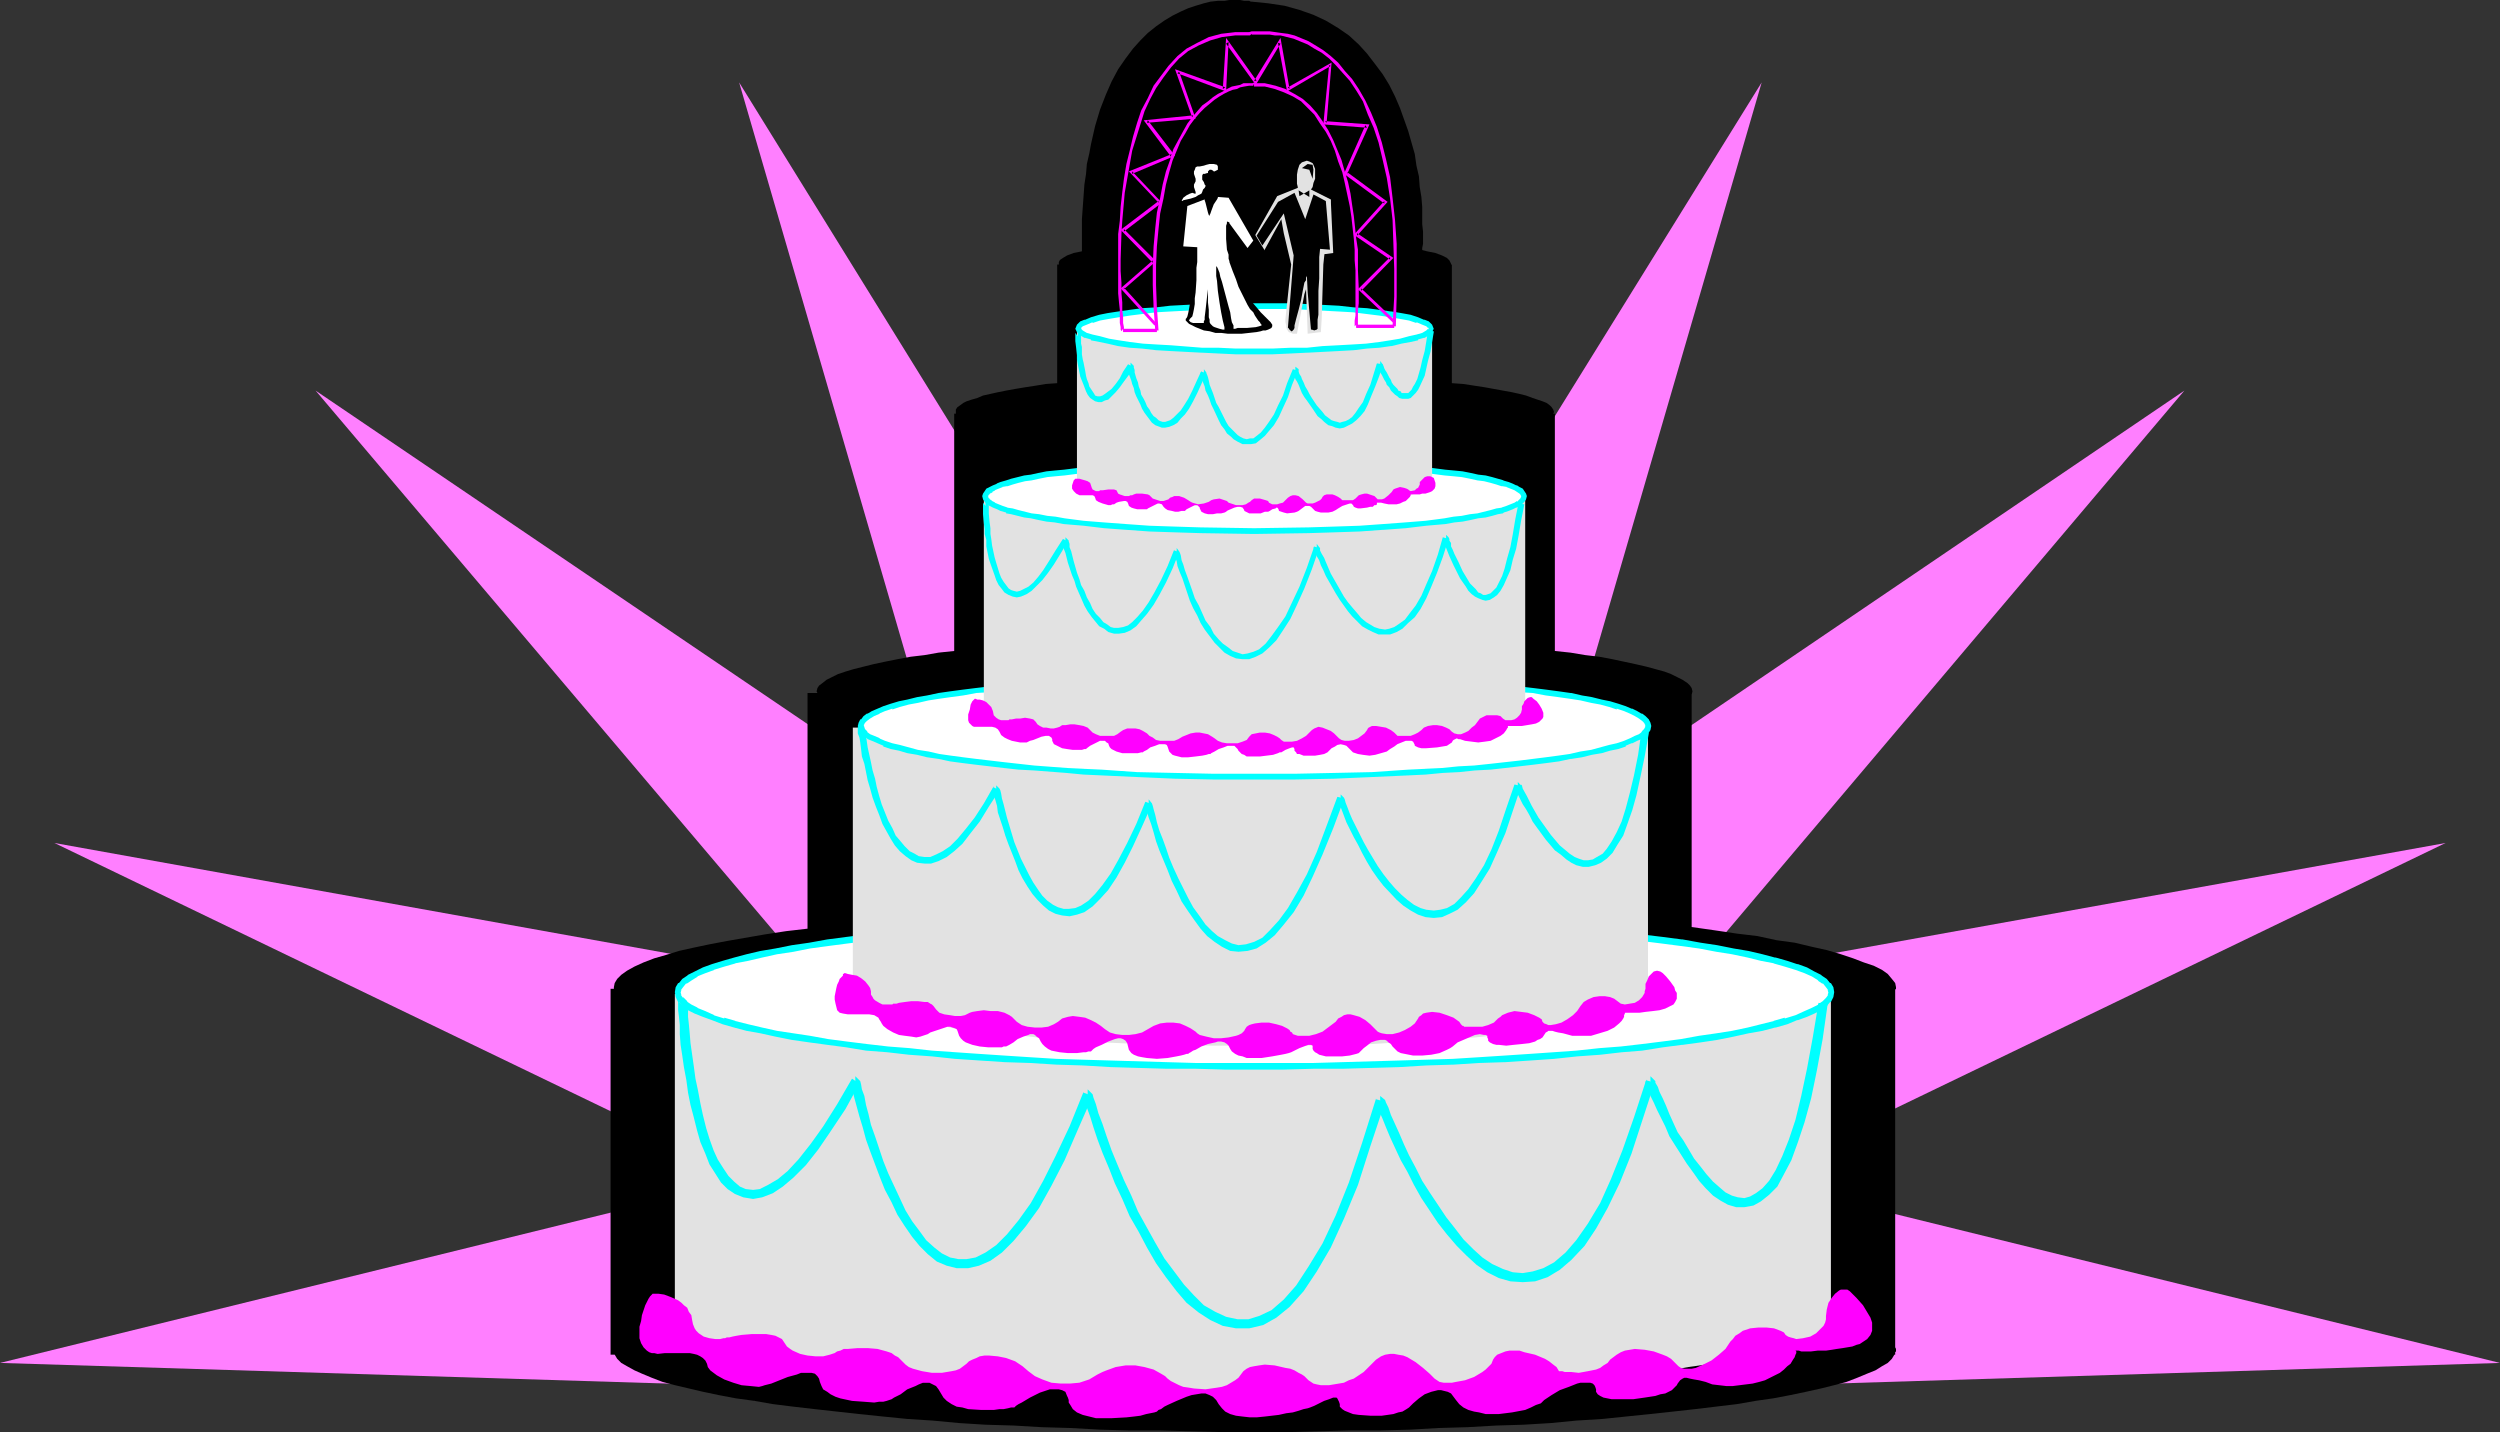 <?xml version="1.0" encoding="UTF-8" standalone="no"?>
<svg
   version="1.0"
   width="129.724mm"
   height="74.314mm"
   id="svg55"
   sodipodi:docname="Cake 08.wmf"
   xmlns:inkscape="http://www.inkscape.org/namespaces/inkscape"
   xmlns:sodipodi="http://sodipodi.sourceforge.net/DTD/sodipodi-0.dtd"
   xmlns="http://www.w3.org/2000/svg"
   xmlns:svg="http://www.w3.org/2000/svg">
  <rect width="100%" height="100%" fill="#333333" stroke="none"/>
  <sodipodi:namedview
     id="namedview55"
     pagecolor="#ffffff"
     bordercolor="#000000"
     borderopacity="0.25"
     inkscape:showpageshadow="2"
     inkscape:pageopacity="0.0"
     inkscape:pagecheckerboard="0"
     inkscape:deskcolor="#d1d1d1"
     inkscape:document-units="mm" />
  <defs
     id="defs1">
    <pattern
       id="WMFhbasepattern"
       patternUnits="userSpaceOnUse"
       width="6"
       height="6"
       x="0"
       y="0" />
  </defs>
  <path
     style="fill:#ff7fff;fill-opacity:1;fill-rule:evenodd;stroke:none"
     d="M 339.036,271.983 490.294,267.296 343.238,231.097 479.628,165.323 330.633,192.15 428.401,76.601 303.161,161.606 345.5,16.161 265.67,144.961 245.147,85.005 224.624,144.961 144.955,16.161 187.294,161.606 61.893,76.601 159.822,192.15 10.666,165.323 147.056,231.097 0,267.296 l 151.419,4.687 -3.555,2.747 z"
     id="path1" />
  <path
     style="fill:#000000;fill-opacity:1;fill-rule:evenodd;stroke:none"
     d="M 278.921,49.936 V 49.775 49.29 48.643 l 0.162,-0.808 v -2.424 l -0.162,-1.454 v -1.616 -1.778 l -0.162,-1.939 -0.323,-1.939 -0.162,-2.101 -0.485,-2.101 -0.323,-2.262 -0.646,-2.262 -0.646,-2.262 -0.808,-2.262 -0.808,-2.262 -0.97,-2.262 -1.131,-2.262 -1.293,-2.101 -1.454,-1.939 -1.616,-2.101 -1.616,-1.778 -1.939,-1.778 -2.101,-1.454 -2.424,-1.454 -2.424,-1.131 -2.747,-0.97 -2.909,-0.808 -3.232,-0.485 -3.232,-0.323 h -0.162 l -0.323,-0.162 h -0.485 -0.485 L 243.208,0 h -2.101 l -0.97,0.162 h -1.293 l -1.454,0.162 -1.293,0.323 -1.616,0.485 -1.454,0.485 -1.454,0.646 -1.616,0.808 -1.616,0.97 -1.616,1.131 -1.616,1.293 -1.454,1.454 -1.454,1.616 -1.454,1.939 -1.454,2.101 -1.293,2.424 -1.131,2.586 -1.131,2.909 -0.97,3.232 -0.808,3.555 -0.323,1.778 -0.485,2.101 -0.162,1.939 -0.323,2.101 -0.162,2.262 -0.162,2.262 -0.162,2.262 v 2.586 5.171 z"
     id="path2" />
  <path
     style="fill:#000000;fill-opacity:1;fill-rule:evenodd;stroke:none"
     d="m 371.68,194.089 0.162,-0.162 v -0.323 l -0.162,-0.808 -0.646,-0.808 -0.808,-0.97 -1.131,-0.808 -1.616,-0.808 -1.939,-0.646 -2.101,-0.808 -2.424,-0.808 -2.747,-0.808 -2.909,-0.646 -3.394,-0.808 -3.555,-0.485 -3.717,-0.808 -4.04,-0.485 -4.363,-0.646 -4.525,-0.646 v -45.573 l 0.162,-0.646 -0.162,-0.646 -0.323,-0.485 -0.485,-0.485 -0.97,-0.646 -0.97,-0.485 -1.293,-0.646 -1.293,-0.485 -1.778,-0.485 -1.778,-0.485 -2.101,-0.485 -2.262,-0.485 -2.262,-0.485 -2.586,-0.485 -2.747,-0.323 -2.909,-0.485 -3.07,-0.323 V 81.126 h -0.323 l 0.162,-0.323 v 0 l -0.162,-0.485 -0.323,-0.485 -0.323,-0.323 -0.646,-0.485 -0.808,-0.323 -0.97,-0.323 -0.97,-0.323 -1.293,-0.485 -1.293,-0.323 -1.454,-0.323 -1.778,-0.323 -1.778,-0.323 -1.778,-0.323 -2.101,-0.323 -2.101,-0.323 -2.262,-0.162 V 51.876 h -0.162 v -0.162 l -0.162,-0.323 -0.162,-0.323 -0.162,-0.162 -0.323,-0.323 -0.97,-0.485 -1.293,-0.485 -1.616,-0.323 -1.939,-0.485 -2.262,-0.323 -2.424,-0.323 -2.747,-0.323 -2.909,-0.323 -3.232,-0.162 -3.394,-0.323 -3.394,-0.162 h -3.717 l -3.878,-0.162 h -3.878 -3.878 l -3.878,0.162 h -3.717 l -3.555,0.162 -3.394,0.323 -3.07,0.162 -3.07,0.323 -2.747,0.323 -2.424,0.323 -2.262,0.323 -1.939,0.485 -1.616,0.323 -1.293,0.485 -0.808,0.485 -0.485,0.323 -0.162,0.162 -0.162,0.323 v 0.323 0 0.162 h -0.323 v 23.271 l -2.262,0.162 -1.939,0.323 -2.101,0.323 -1.939,0.323 -1.778,0.323 -1.616,0.323 -1.454,0.323 -1.454,0.323 -1.131,0.485 -1.131,0.323 -0.97,0.323 -0.646,0.323 -0.646,0.485 -0.485,0.323 -0.323,0.485 v 0.485 0.323 h -0.323 v 46.543 l -3.07,0.323 -2.747,0.485 -2.747,0.323 -2.586,0.485 -2.424,0.485 -2.262,0.485 -1.939,0.485 -1.939,0.485 -1.616,0.485 -1.454,0.485 -1.293,0.646 -0.97,0.485 -0.808,0.646 -0.646,0.485 -0.323,0.485 -0.162,0.646 0.162,0.323 h -1.939 V 182.13 l -4.202,0.485 -4.202,0.646 -3.717,0.646 -3.717,0.646 -3.394,0.646 -3.07,0.646 -2.909,0.646 -2.586,0.808 -2.262,0.646 -2.101,0.808 -1.778,0.808 -1.454,0.808 -1.131,0.808 -0.808,0.808 -0.485,0.808 -0.162,0.808 v 0.323 h -0.646 v 71.753 h 0.808 l 0.485,0.808 0.808,0.808 1.131,0.646 1.454,0.808 1.454,0.646 1.939,0.808 2.101,0.808 2.424,0.646 2.747,0.646 2.747,0.646 3.07,0.646 3.394,0.646 3.555,0.485 3.717,0.646 3.878,0.485 4.202,0.485 4.363,0.485 4.363,0.485 4.686,0.485 4.848,0.485 5.01,0.323 5.171,0.485 5.171,0.323 5.494,0.162 5.494,0.323 5.656,0.162 5.818,0.323 5.818,0.162 h 5.979 l 6.141,0.162 6.141,0.162 h 6.302 6.141 l 6.141,-0.162 6.141,-0.162 h 5.979 l 5.979,-0.162 5.656,-0.323 5.656,-0.162 5.656,-0.323 5.333,-0.162 5.333,-0.323 5.01,-0.485 5.171,-0.323 4.686,-0.485 4.686,-0.485 4.525,-0.485 4.363,-0.485 4.04,-0.485 4.04,-0.485 3.717,-0.646 3.394,-0.485 3.394,-0.646 3.07,-0.646 2.909,-0.646 2.586,-0.646 2.424,-0.646 2.101,-0.808 1.939,-0.808 1.616,-0.646 1.293,-0.808 1.131,-0.646 0.808,-0.808 0.485,-0.808 h 0.162 v -0.485 l 0.162,-0.162 v -0.323 -0.162 l -0.162,-0.323 z"
     id="path3" />
  <path
     style="fill:#000000;fill-opacity:1;fill-rule:evenodd;stroke:none"
     d="m 245.955,209.118 h 5.818 l 5.818,-0.162 h 5.656 l 5.494,-0.162 5.656,-0.162 5.333,-0.162 5.171,-0.162 5.171,-0.323 5.01,-0.323 4.848,-0.323 4.686,-0.323 4.686,-0.323 4.525,-0.485 4.202,-0.485 4.04,-0.323 4.04,-0.485 3.717,-0.485 3.555,-0.646 3.232,-0.485 3.232,-0.646 2.909,-0.485 2.747,-0.646 2.586,-0.646 2.262,-0.646 1.939,-0.646 1.778,-0.646 1.616,-0.646 1.293,-0.808 0.97,-0.646 0.646,-0.808 0.485,-0.646 0.162,-0.808 -0.162,-0.646 -0.485,-0.808 -0.646,-0.646 -0.97,-0.646 -1.293,-0.808 -1.616,-0.646 -1.778,-0.646 -1.939,-0.808 -2.262,-0.485 -2.586,-0.646 -2.747,-0.646 -2.909,-0.646 -3.232,-0.485 -3.232,-0.646 -3.555,-0.485 -3.717,-0.485 -4.04,-0.485 -4.04,-0.485 -4.202,-0.323 -4.525,-0.485 -4.686,-0.323 -4.686,-0.323 -4.848,-0.323 -5.01,-0.323 -5.171,-0.323 -5.171,-0.162 -5.333,-0.162 -5.656,-0.162 -5.494,-0.162 -5.656,-0.162 h -5.818 -5.818 -5.818 -5.656 l -5.656,0.162 -5.656,0.162 -5.333,0.162 -5.494,0.162 -5.171,0.162 -5.171,0.323 -5.01,0.323 -4.848,0.323 -4.848,0.323 -4.525,0.323 -4.363,0.485 -4.363,0.323 -4.04,0.485 -4.04,0.485 -3.717,0.485 -3.555,0.485 -3.232,0.646 -3.232,0.485 -2.909,0.646 -2.747,0.646 -2.424,0.646 -2.262,0.485 -2.101,0.808 -1.778,0.646 -1.454,0.646 -1.293,0.808 -0.97,0.646 -0.808,0.646 -0.485,0.808 v 0.646 0.808 l 0.485,0.646 0.808,0.808 0.97,0.646 1.293,0.808 1.454,0.646 1.778,0.646 2.101,0.646 2.262,0.646 2.424,0.646 2.747,0.646 2.909,0.485 3.232,0.646 3.232,0.485 3.555,0.646 3.717,0.485 4.04,0.485 4.04,0.323 4.363,0.485 4.363,0.485 4.525,0.323 4.848,0.323 4.848,0.323 5.01,0.323 5.171,0.323 5.171,0.162 5.494,0.162 5.333,0.162 5.656,0.162 h 5.656 l 5.656,0.162 z"
     id="path4" />
  <path
     style="fill:#e2e2e2;fill-opacity:1;fill-rule:evenodd;stroke:none"
     d="m 359.075,259.054 0.162,-0.485 -0.162,-0.323 V 194.897 H 132.35 v 64.642 h 0.808 l 0.323,0.646 0.808,0.646 0.97,0.808 1.293,0.646 1.293,0.646 1.778,0.646 1.939,0.646 2.101,0.646 2.424,0.485 2.586,0.646 2.747,0.646 3.07,0.485 3.07,0.485 3.394,0.485 3.555,0.646 3.717,0.485 3.878,0.323 4.04,0.485 4.202,0.323 4.363,0.323 4.525,0.485 4.525,0.323 4.848,0.162 4.848,0.323 5.01,0.323 5.01,0.162 5.333,0.162 5.171,0.162 5.494,0.162 h 5.333 l 11.15,0.162 11.15,-0.162 h 5.656 l 5.333,-0.162 5.333,-0.162 5.171,-0.162 5.01,-0.162 5.01,-0.323 4.848,-0.323 4.848,-0.162 4.525,-0.323 4.525,-0.485 4.363,-0.323 4.202,-0.323 4.04,-0.485 3.878,-0.323 3.717,-0.485 3.555,-0.646 3.394,-0.485 3.07,-0.485 3.07,-0.485 2.747,-0.646 2.586,-0.646 2.424,-0.485 2.101,-0.646 1.939,-0.646 1.616,-0.646 1.616,-0.646 1.131,-0.646 0.97,-0.808 0.808,-0.646 0.323,-0.646 h 0.162 z"
     id="path5" />
  <path
     style="fill:#ffffff;fill-opacity:1;fill-rule:evenodd;stroke:none"
     d="m 245.955,209.118 h 5.818 l 5.818,-0.162 h 5.656 l 5.494,-0.162 5.656,-0.162 5.333,-0.162 5.171,-0.162 5.171,-0.323 5.01,-0.323 4.848,-0.323 4.686,-0.323 4.686,-0.323 4.525,-0.485 4.202,-0.485 4.04,-0.323 4.04,-0.485 3.717,-0.485 3.555,-0.646 3.232,-0.485 3.232,-0.646 2.909,-0.485 2.747,-0.646 2.586,-0.646 2.262,-0.646 1.939,-0.646 1.778,-0.646 1.616,-0.646 1.293,-0.808 0.97,-0.646 0.646,-0.808 0.485,-0.646 0.162,-0.808 -0.162,-0.646 -0.485,-0.808 -0.646,-0.646 -0.97,-0.646 -1.293,-0.808 -1.616,-0.646 -1.778,-0.646 -1.939,-0.808 -2.262,-0.485 -2.586,-0.646 -2.747,-0.646 -2.909,-0.646 -3.232,-0.485 -3.232,-0.646 -3.555,-0.485 -3.717,-0.485 -4.04,-0.485 -4.04,-0.485 -4.202,-0.323 -4.525,-0.485 -4.686,-0.323 -4.686,-0.323 -4.848,-0.323 -5.01,-0.323 -5.171,-0.323 -5.171,-0.162 -5.333,-0.162 -5.656,-0.162 -5.494,-0.162 -5.656,-0.162 h -5.818 -5.818 -5.818 -5.656 l -5.656,0.162 -5.656,0.162 -5.333,0.162 -5.494,0.162 -5.171,0.162 -5.171,0.323 -5.01,0.323 -4.848,0.323 -4.848,0.323 -4.525,0.323 -4.363,0.485 -4.363,0.323 -4.04,0.485 -4.04,0.485 -3.717,0.485 -3.555,0.485 -3.232,0.646 -3.232,0.485 -2.909,0.646 -2.747,0.646 -2.424,0.646 -2.262,0.485 -2.101,0.808 -1.778,0.646 -1.454,0.646 -1.293,0.808 -0.97,0.646 -0.808,0.646 -0.485,0.808 v 0.646 0.808 l 0.485,0.646 0.808,0.808 0.97,0.646 1.293,0.808 1.454,0.646 1.778,0.646 2.101,0.646 2.262,0.646 2.424,0.646 2.747,0.646 2.909,0.485 3.232,0.646 3.232,0.485 3.555,0.646 3.717,0.485 4.04,0.485 4.04,0.323 4.363,0.485 4.363,0.485 4.525,0.323 4.848,0.323 4.848,0.323 5.01,0.323 5.171,0.323 5.171,0.162 5.494,0.162 5.333,0.162 5.656,0.162 h 5.656 l 5.656,0.162 z"
     id="path6" />
  <path
     style="fill:#00ffff;fill-opacity:1;fill-rule:evenodd;stroke:none"
     d="m 251.773,209.765 5.818,-0.162 h 5.656 l 11.15,-0.323 5.333,-0.323 5.171,-0.162 h 0.162 l 5.01,-0.323 v 0 l 5.01,-0.162 h 0.162 l 4.848,-0.323 4.686,-0.323 4.525,-0.485 4.525,-0.323 4.202,-0.485 4.04,-0.323 4.04,-0.646 3.717,-0.485 h 0.162 l 3.555,-0.485 3.232,-0.485 3.232,-0.646 2.909,-0.646 2.747,-0.485 2.424,-0.646 h 0.162 L 350.51,200.876 v 0 l 1.939,-0.808 h 0.162 l 1.778,-0.646 1.454,-0.646 v 0 l 1.293,-0.646 0.162,-0.162 0.97,-0.646 0.646,-0.808 h 0.162 l 0.485,-0.97 0.162,-0.97 -0.162,-0.97 -0.485,-0.808 h -0.162 l -0.646,-0.808 -0.97,-0.646 -0.162,-0.162 -1.293,-0.646 v 0 l -1.454,-0.808 -1.778,-0.646 h -0.162 l -1.939,-0.646 v 0 l -2.262,-0.646 h -0.162 l -2.424,-0.646 -2.747,-0.646 -2.909,-0.485 -3.232,-0.646 -3.232,-0.485 -3.555,-0.646 h -0.162 l -3.717,-0.485 -4.04,-0.485 -4.04,-0.323 -4.202,-0.485 -4.525,-0.485 -4.525,-0.323 -4.686,-0.323 -4.848,-0.323 h -0.162 l -5.01,-0.323 v 0 l -5.01,-0.323 h -0.162 l -5.171,-0.162 -5.333,-0.162 -11.15,-0.323 -5.656,-0.162 h -5.818 -11.635 -5.656 l -5.656,0.162 -10.989,0.323 -5.494,0.162 -5.171,0.162 v 0 l -5.171,0.323 v 0 l -5.01,0.323 v 0 l -4.848,0.323 -4.848,0.323 -4.525,0.323 -4.525,0.485 -4.202,0.485 -4.202,0.323 -3.878,0.485 -3.717,0.485 v 0 l -3.555,0.646 -3.394,0.485 -3.232,0.646 -2.909,0.485 -2.747,0.646 -2.424,0.646 v 0 l -2.262,0.646 v 0 l -2.101,0.646 v 0 l -1.778,0.646 -1.616,0.808 v 0 l -1.293,0.646 -0.162,0.162 -0.97,0.646 -0.646,0.808 h -0.162 l -0.485,0.808 -0.162,0.97 0.162,0.97 0.485,0.97 h 0.162 l 0.646,0.808 0.97,0.646 0.162,0.162 1.293,0.646 v 0 l 1.616,0.646 1.778,0.646 v 0 l 2.101,0.808 v 0 l 2.262,0.646 v 0 l 2.424,0.646 2.747,0.485 2.909,0.646 3.232,0.646 3.394,0.485 3.555,0.485 v 0 l 3.717,0.485 3.878,0.646 4.202,0.323 4.202,0.485 4.525,0.323 4.525,0.485 4.848,0.323 4.848,0.323 v 0 l 5.01,0.162 v 0 l 5.171,0.323 v 0 l 5.171,0.162 5.494,0.323 10.989,0.323 h 5.656 l 5.656,0.162 h 11.635 v -1.293 h -11.635 -5.656 l -5.656,-0.162 -10.989,-0.323 -5.494,-0.162 -5.171,-0.162 v 0 l -5.171,-0.323 v 0 l -5.01,-0.323 v 0 l -4.848,-0.323 -4.686,-0.323 -4.686,-0.323 -4.363,-0.485 -4.202,-0.323 -4.202,-0.485 -3.878,-0.485 -3.717,-0.485 v 0 l -3.555,-0.646 -3.232,-0.485 -3.232,-0.485 -2.909,-0.646 -2.747,-0.646 -2.586,-0.646 h 0.162 l -2.262,-0.646 v 0.162 l -2.101,-0.646 h 0.162 l -1.778,-0.808 -1.616,-0.646 h 0.162 l -1.293,-0.646 v 0 l -0.97,-0.646 v 0 l -0.646,-0.646 v 0 l -0.485,-0.646 0.162,0.162 -0.162,-0.646 v 0.162 l 0.162,-0.646 -0.162,0.162 0.485,-0.646 v 0 l 0.646,-0.808 v 0.162 l 0.97,-0.646 v 0 l 1.293,-0.808 h -0.162 l 1.616,-0.646 1.778,-0.646 h -0.162 l 2.101,-0.646 v 0 l 2.262,-0.646 h -0.162 l 2.586,-0.485 2.747,-0.646 2.909,-0.646 3.232,-0.485 3.232,-0.646 3.555,-0.485 v 0 l 3.717,-0.485 3.878,-0.485 4.202,-0.485 4.202,-0.485 4.363,-0.323 4.686,-0.323 4.686,-0.323 4.848,-0.485 v 0 l 5.01,-0.162 v 0 l 5.171,-0.323 v 0 l 5.171,-0.162 5.494,-0.323 10.989,-0.162 5.656,-0.162 h 5.656 11.635 5.818 l 5.656,0.162 11.15,0.162 5.333,0.323 5.171,0.162 v 0 l 5.171,0.323 v 0 l 5.01,0.162 v 0 l 4.848,0.485 4.686,0.323 4.525,0.323 4.525,0.323 4.202,0.485 4.202,0.485 3.878,0.485 3.717,0.485 v 0 l 3.555,0.485 3.394,0.646 3.07,0.485 3.07,0.646 2.586,0.646 2.586,0.485 h -0.162 l 2.262,0.646 v 0 l 2.101,0.646 v 0 l 1.778,0.646 1.454,0.646 v 0 l 1.293,0.808 h -0.162 l 0.97,0.646 v -0.162 l 0.646,0.808 v 0 l 0.485,0.646 -0.162,-0.162 0.162,0.646 v -0.162 l -0.162,0.646 0.162,-0.162 -0.485,0.646 v 0 l -0.646,0.646 v 0 l -0.97,0.646 h 0.162 l -1.293,0.646 v 0 l -1.454,0.646 -1.778,0.808 v 0 l -2.101,0.646 v -0.162 l -2.262,0.646 h 0.162 l -2.586,0.646 -2.586,0.646 -3.07,0.646 -3.07,0.485 -3.394,0.485 -3.555,0.646 v 0 l -3.717,0.485 -3.878,0.485 -4.202,0.485 -4.202,0.323 -4.525,0.485 -4.525,0.323 -4.686,0.323 -4.848,0.323 v 0 l -5.01,0.323 v 0 l -5.171,0.323 v 0 l -5.171,0.162 -5.333,0.162 -11.15,0.323 -5.656,0.162 h -5.818 z"
     id="path7" />
  <path
     style="fill:#e2e2e2;fill-opacity:1;fill-rule:evenodd;stroke:none"
     d="M 323.2,194.574 V 142.698 H 167.256 v 52.845 h 1.616 l 0.162,0.485 0.323,0.485 0.646,0.485 0.808,0.485 0.808,0.323 1.131,0.485 1.293,0.485 1.454,0.485 1.616,0.323 1.616,0.485 1.939,0.485 2.101,0.323 2.101,0.323 2.262,0.485 2.424,0.323 2.586,0.323 2.586,0.323 2.909,0.323 2.909,0.162 2.909,0.323 3.07,0.162 3.232,0.323 3.232,0.323 3.394,0.162 6.949,0.323 7.434,0.162 7.434,0.162 h 7.757 7.918 l 7.757,-0.162 7.434,-0.162 7.11,-0.485 3.394,-0.162 3.232,-0.162 3.232,-0.323 3.232,-0.162 3.07,-0.323 2.909,-0.323 2.747,-0.323 2.747,-0.323 2.586,-0.323 2.262,-0.323 2.424,-0.323 2.101,-0.485 2.101,-0.323 1.778,-0.485 1.778,-0.485 1.454,-0.323 1.454,-0.485 1.131,-0.485 0.97,-0.485 0.97,-0.485 0.646,-0.485 0.485,-0.485 0.323,-0.485 0.162,-0.485 z"
     id="path8" />
  <path
     style="fill:#ffffff;fill-opacity:1;fill-rule:evenodd;stroke:none"
     d="m 245.955,152.394 7.918,-0.162 h 7.757 l 7.434,-0.323 7.11,-0.323 3.394,-0.162 3.232,-0.323 3.232,-0.162 3.232,-0.323 3.07,-0.162 2.909,-0.323 2.747,-0.323 2.747,-0.485 2.586,-0.162 2.262,-0.485 2.424,-0.323 2.101,-0.485 2.101,-0.323 1.778,-0.485 1.778,-0.323 1.454,-0.485 1.454,-0.485 1.131,-0.485 0.97,-0.485 0.97,-0.323 0.646,-0.485 0.485,-0.646 0.323,-0.485 0.162,-0.485 -0.162,-0.485 -0.323,-0.485 -0.485,-0.485 -0.646,-0.485 -0.97,-0.485 -0.97,-0.485 -1.131,-0.485 -1.454,-0.485 -1.454,-0.323 -1.778,-0.485 -1.778,-0.485 -2.101,-0.323 -2.101,-0.323 -2.424,-0.323 -2.262,-0.485 -2.586,-0.323 -2.747,-0.323 -2.747,-0.323 -2.909,-0.323 -3.07,-0.323 -3.232,-0.162 -3.232,-0.323 -3.232,-0.162 -3.394,-0.162 -7.11,-0.323 -7.434,-0.323 h -7.757 l -7.918,-0.162 -7.918,0.162 h -7.595 l -7.434,0.323 -6.949,0.323 -3.555,0.162 -3.394,0.162 -6.302,0.485 -3.07,0.323 -2.909,0.323 -2.747,0.323 -2.747,0.323 -2.424,0.323 -2.424,0.485 -2.424,0.323 -2.101,0.323 -1.939,0.323 -1.939,0.485 -1.616,0.485 -1.616,0.323 -1.454,0.485 -1.131,0.485 -0.97,0.485 -0.97,0.485 -0.646,0.485 -0.485,0.485 -0.323,0.485 v 0.485 0.485 l 0.323,0.485 0.485,0.646 0.646,0.485 0.97,0.323 0.97,0.485 1.131,0.485 1.454,0.485 1.616,0.485 1.616,0.323 1.939,0.485 1.939,0.323 2.101,0.485 2.424,0.323 2.424,0.485 2.424,0.162 2.747,0.485 2.747,0.323 2.909,0.323 3.07,0.162 6.302,0.485 3.394,0.323 3.555,0.162 6.949,0.323 7.434,0.323 h 7.595 z"
     id="path9" />
  <path
     style="fill:#00ffff;fill-opacity:1;fill-rule:evenodd;stroke:none"
     d="m 245.955,152.879 h 7.918 l 7.757,-0.162 7.434,-0.323 7.11,-0.323 3.394,-0.162 v 0 l 3.394,-0.323 3.232,-0.162 3.07,-0.323 3.07,-0.162 2.909,-0.323 2.747,-0.323 2.747,-0.323 2.586,-0.323 2.424,-0.323 2.262,-0.485 h 0.162 l 2.101,-0.323 1.939,-0.485 1.939,-0.323 1.616,-0.485 1.616,-0.323 v 0 l 1.454,-0.485 v -0.162 l 1.131,-0.485 h 0.162 l 0.97,-0.485 0.808,-0.323 0.162,-0.162 0.646,-0.485 0.646,-0.485 v -0.162 l 0.323,-0.485 0.162,-0.808 -0.162,-0.646 -0.323,-0.646 v 0 l -0.646,-0.646 -0.646,-0.485 h -0.162 l -0.808,-0.485 -0.97,-0.485 h -0.162 l -1.131,-0.485 -1.454,-0.485 v 0 l -1.616,-0.485 -1.616,-0.323 -1.939,-0.485 -1.939,-0.323 -2.101,-0.485 h -0.162 l -2.262,-0.323 -2.424,-0.323 -2.586,-0.323 -2.747,-0.323 -2.747,-0.323 -2.909,-0.323 -3.07,-0.323 -3.07,-0.323 -3.232,-0.162 -3.394,-0.162 v 0 l -3.394,-0.162 -7.11,-0.485 -7.434,-0.162 -7.757,-0.162 h -7.918 -7.918 l -7.595,0.162 -7.434,0.162 -6.949,0.485 -6.949,0.323 v 0 l -6.302,0.485 -3.07,0.323 -2.909,0.323 -2.747,0.323 -2.747,0.323 -2.586,0.323 -2.424,0.323 -2.262,0.323 v 0 l -2.262,0.485 -1.939,0.323 -1.939,0.485 -1.616,0.323 -1.616,0.485 v 0 l -1.454,0.485 -1.131,0.485 v 0 l -1.131,0.485 -0.808,0.485 h -0.162 l -0.646,0.485 -0.485,0.646 h -0.162 l -0.323,0.646 -0.162,0.646 0.162,0.808 0.323,0.485 0.162,0.162 0.485,0.485 0.646,0.485 0.162,0.162 0.808,0.323 1.131,0.485 v 0 l 1.131,0.485 v 0.162 l 1.454,0.485 v 0 l 1.616,0.323 1.616,0.485 1.939,0.323 1.939,0.485 2.262,0.323 v 0 l 2.262,0.485 2.424,0.323 2.586,0.323 2.747,0.323 2.747,0.323 2.909,0.323 3.07,0.162 6.302,0.485 3.394,0.323 v 0 l 3.555,0.162 6.949,0.323 7.434,0.323 7.595,0.162 h 7.918 v -1.131 h -7.918 l -7.595,-0.162 -7.434,-0.162 -6.949,-0.485 -3.555,-0.162 h 0.162 l -3.394,-0.162 -6.464,-0.485 -2.909,-0.323 -2.909,-0.323 -2.747,-0.323 -2.747,-0.323 -2.586,-0.323 -2.424,-0.323 -2.262,-0.323 v 0 l -2.101,-0.485 -2.101,-0.323 -1.778,-0.485 -1.778,-0.485 -1.454,-0.323 v 0 l -1.454,-0.485 v 0 l -1.131,-0.485 h 0.162 l -1.131,-0.485 -0.808,-0.323 v 0 l -0.646,-0.485 h 0.162 l -0.485,-0.485 v 0 l -0.323,-0.485 0.162,0.162 -0.162,-0.485 v 0.323 l 0.162,-0.485 -0.162,0.162 0.323,-0.485 v 0 l 0.485,-0.485 -0.162,0.162 0.646,-0.485 v 0 l 0.808,-0.485 1.131,-0.485 h -0.162 l 1.131,-0.485 1.454,-0.485 v 0.162 l 1.454,-0.485 1.778,-0.485 1.778,-0.323 2.101,-0.485 2.101,-0.323 v 0 l 2.262,-0.323 2.424,-0.323 2.586,-0.485 2.747,-0.162 2.747,-0.323 2.909,-0.323 2.909,-0.323 6.464,-0.485 h -0.162 l 6.949,-0.323 6.949,-0.485 7.434,-0.162 7.595,-0.162 h 7.918 7.918 l 7.757,0.162 7.434,0.162 7.11,0.485 3.394,0.162 h -0.162 l 3.394,0.162 3.232,0.162 3.07,0.323 3.07,0.323 2.909,0.323 2.909,0.323 2.586,0.162 2.586,0.485 2.424,0.323 2.262,0.323 v 0 l 2.101,0.323 2.101,0.485 1.778,0.323 1.778,0.485 1.454,0.485 v -0.162 l 1.454,0.485 1.131,0.485 v 0 l 0.97,0.485 0.808,0.485 v 0 l 0.646,0.485 -0.162,-0.162 0.485,0.485 v 0 l 0.323,0.485 -0.162,-0.162 0.162,0.485 v -0.323 l -0.162,0.485 0.162,-0.162 -0.323,0.485 v 0 l -0.485,0.485 h 0.162 l -0.646,0.485 v 0 l -0.808,0.323 -0.97,0.485 v 0 l -1.131,0.485 v 0 l -1.454,0.485 v 0 l -1.454,0.323 -1.778,0.485 -1.778,0.485 -2.101,0.323 -2.101,0.485 v 0 l -2.262,0.323 -2.424,0.323 -2.586,0.323 -2.586,0.323 -2.909,0.323 -2.909,0.323 -3.07,0.323 -3.07,0.162 -3.232,0.323 -3.394,0.162 h 0.162 l -3.394,0.162 -7.11,0.485 -7.434,0.162 -7.757,0.162 h -7.918 z"
     id="path10" />
  <path
     style="fill:#e2e2e2;fill-opacity:1;fill-rule:evenodd;stroke:none"
     d="M 299.121,97.61 H 192.95 v 42.341 h 0.323 l 0.162,0.323 0.323,0.323 0.485,0.323 0.485,0.323 0.646,0.323 0.808,0.323 0.808,0.323 0.97,0.162 1.131,0.323 1.293,0.323 1.293,0.323 1.293,0.162 1.616,0.323 1.454,0.162 3.394,0.485 3.717,0.485 4.04,0.323 4.202,0.323 4.525,0.323 4.848,0.162 4.848,0.162 h 5.171 l 5.171,0.162 5.333,-0.162 h 5.171 l 4.848,-0.162 4.848,-0.162 4.363,-0.323 4.363,-0.323 4.04,-0.323 3.717,-0.485 3.394,-0.485 1.616,-0.162 1.454,-0.323 1.293,-0.162 1.293,-0.323 1.293,-0.323 1.131,-0.323 0.97,-0.162 0.808,-0.323 0.808,-0.323 0.646,-0.323 0.485,-0.323 0.485,-0.323 0.323,-0.323 0.162,-0.323 h 0.323 z"
     id="path11" />
  <path
     style="fill:#ffffff;fill-opacity:1;fill-rule:evenodd;stroke:none"
     d="m 245.955,104.236 5.494,-0.162 h 5.171 l 5.171,-0.162 4.848,-0.323 4.525,-0.162 4.363,-0.485 4.04,-0.323 3.878,-0.485 1.616,-0.162 1.778,-0.323 1.454,-0.162 1.616,-0.323 1.293,-0.323 1.293,-0.162 1.131,-0.323 1.131,-0.323 0.97,-0.323 0.808,-0.323 0.646,-0.323 0.646,-0.323 0.485,-0.323 0.323,-0.323 0.162,-0.323 V 97.287 96.964 l -0.162,-0.323 -0.323,-0.323 -0.485,-0.323 -0.646,-0.323 -0.646,-0.323 -0.808,-0.323 -0.97,-0.162 -1.131,-0.323 -1.131,-0.323 -1.293,-0.323 -1.293,-0.323 -1.616,-0.162 -1.454,-0.323 -1.778,-0.323 -1.616,-0.162 -3.878,-0.485 -4.04,-0.323 -4.363,-0.323 -4.525,-0.323 -4.848,-0.162 -5.171,-0.323 h -5.171 -5.494 -5.333 -5.171 l -5.171,0.323 -4.848,0.162 -4.525,0.323 -4.363,0.323 -4.04,0.323 -3.878,0.485 -1.616,0.162 -1.616,0.323 -1.616,0.323 -1.454,0.162 -1.454,0.323 -1.293,0.323 -1.131,0.323 -0.97,0.323 -0.97,0.162 -0.808,0.323 -0.808,0.323 -0.485,0.323 -0.485,0.323 -0.485,0.323 -0.162,0.323 v 0.323 0.485 l 0.162,0.323 0.485,0.323 0.485,0.323 0.485,0.323 0.808,0.323 0.808,0.323 0.97,0.323 0.97,0.323 1.131,0.323 1.293,0.162 1.454,0.323 1.454,0.323 1.616,0.162 1.616,0.323 1.616,0.162 3.878,0.485 4.04,0.323 4.363,0.485 4.525,0.162 4.848,0.323 5.171,0.162 h 5.171 z"
     id="path12" />
  <path
     style="fill:#00ffff;fill-opacity:1;fill-rule:evenodd;stroke:none"
     d="m 245.955,104.721 10.666,-0.162 5.171,-0.162 4.848,-0.162 4.525,-0.323 h 0.162 l 4.363,-0.323 4.04,-0.485 3.717,-0.323 1.778,-0.323 1.616,-0.162 1.616,-0.323 v 0 l 1.454,-0.323 1.454,-0.162 1.293,-0.323 1.131,-0.323 0.97,-0.162 0.162,-0.162 0.97,-0.323 0.808,-0.323 0.646,-0.323 h 0.162 l 0.485,-0.323 v 0 l 0.485,-0.323 0.162,-0.162 0.323,-0.323 0.323,-0.485 0.162,-0.646 -0.162,-0.485 -0.323,-0.485 -0.323,-0.485 -0.646,-0.323 v 0 l -0.485,-0.323 h -0.162 l -0.646,-0.323 v 0 l -0.808,-0.323 -1.131,-0.323 h 0.162 l -1.131,-0.323 v 0 l -1.131,-0.323 -1.293,-0.323 -1.454,-0.162 v 0 l -1.454,-0.323 v 0 l -1.616,-0.323 v 0 l -1.616,-0.162 -1.778,-0.162 -3.717,-0.485 -4.04,-0.323 -4.363,-0.485 h -0.162 l -4.525,-0.162 -4.848,-0.323 -5.171,-0.162 -10.666,-0.162 -10.504,0.162 -5.171,0.162 -4.848,0.323 -4.525,0.162 v 0 l -4.363,0.485 -4.04,0.323 -3.878,0.485 -1.778,0.162 -1.616,0.162 v 0 l -1.616,0.323 v 0 l -1.454,0.323 v 0 l -1.293,0.162 -1.293,0.323 -1.293,0.323 v 0 l -0.97,0.323 v 0 l -1.131,0.323 -0.808,0.323 h 0.162 l -0.808,0.323 v 0 l -0.646,0.323 v 0 l -0.646,0.323 -0.323,0.485 -0.323,0.485 -0.162,0.485 0.162,0.646 0.323,0.485 0.323,0.323 0.162,0.162 0.485,0.323 v 0 l 0.646,0.323 v 0 l 0.808,0.323 0.646,0.323 1.131,0.323 v 0.162 l 0.97,0.162 1.293,0.323 1.293,0.323 1.293,0.162 1.454,0.323 v 0 l 1.616,0.323 1.616,0.162 1.778,0.323 3.878,0.323 4.04,0.485 4.363,0.323 v 0 l 4.525,0.323 4.848,0.162 5.171,0.162 10.504,0.162 v -1.131 l -10.504,-0.162 -5.171,-0.162 -4.848,-0.162 -4.525,-0.323 v 0 l -4.363,-0.323 -4.04,-0.323 -3.717,-0.485 -1.778,-0.323 -1.616,-0.162 -1.616,-0.323 v 0 l -1.454,-0.162 -1.293,-0.323 -1.293,-0.323 -1.131,-0.323 -1.131,-0.162 h 0.162 l -0.97,-0.323 -0.808,-0.323 -0.808,-0.323 h 0.162 l -0.646,-0.323 0.162,0.162 -0.485,-0.485 v 0.162 l -0.323,-0.485 v 0.162 l -0.162,-0.323 0.162,0.162 -0.162,-0.323 v 0.162 l 0.162,-0.323 -0.162,0.162 0.162,-0.323 v 0.162 l 0.323,-0.485 v 0.162 l 0.485,-0.323 h -0.162 l 0.646,-0.323 h -0.162 l 0.808,-0.323 v 0 l 0.808,-0.323 h -0.162 l 0.97,-0.162 h 0.162 l 0.97,-0.323 v 0 l 1.131,-0.323 1.293,-0.323 1.293,-0.162 v 0 l 1.454,-0.323 v 0 l 1.616,-0.323 v 0 l 1.616,-0.162 1.778,-0.162 3.717,-0.485 4.04,-0.485 4.363,-0.323 v 0 l 4.525,-0.162 4.848,-0.323 5.171,-0.162 10.504,-0.162 10.666,0.162 5.171,0.162 4.848,0.323 4.525,0.162 v 0 l 4.363,0.323 4.04,0.485 3.717,0.485 1.778,0.162 1.616,0.162 v 0 l 1.616,0.323 v 0 l 1.454,0.323 v 0 l 1.293,0.162 1.293,0.323 1.131,0.323 v 0 l 0.97,0.323 h 0.162 l 0.97,0.162 h -0.162 l 0.808,0.323 v 0 l 0.808,0.323 v 0 l 0.485,0.323 v 0 l 0.485,0.323 -0.162,-0.162 0.485,0.485 -0.162,-0.162 0.162,0.323 v -0.162 0.323 -0.162 0.323 -0.162 l -0.162,0.323 0.162,-0.162 -0.485,0.485 0.162,-0.162 -0.485,0.485 v -0.162 l -0.485,0.323 v 0 l -0.808,0.323 -0.808,0.323 -0.97,0.323 h 0.162 l -1.131,0.162 -1.131,0.323 -1.293,0.323 -1.293,0.323 -1.454,0.162 v 0 l -1.616,0.323 -1.616,0.162 -1.778,0.323 -3.717,0.485 -4.04,0.323 -4.363,0.323 v 0 l -4.525,0.323 -4.848,0.162 -5.171,0.162 -10.666,0.162 z"
     id="path13" />
  <path
     style="fill:#e2e2e2;fill-opacity:1;fill-rule:evenodd;stroke:none"
     d="m 280.86,64.642 h -69.65 v 30.544 h 0.162 l 0.323,0.485 0.646,0.323 0.97,0.485 1.131,0.323 1.616,0.485 1.778,0.323 1.939,0.323 2.262,0.323 2.424,0.162 2.586,0.323 2.909,0.162 2.909,0.162 3.07,0.162 3.232,0.162 h 3.394 3.394 3.555 3.394 l 3.232,-0.162 3.07,-0.162 2.909,-0.162 2.909,-0.162 2.586,-0.323 2.424,-0.162 2.262,-0.323 1.939,-0.323 1.778,-0.323 1.454,-0.485 1.293,-0.323 0.97,-0.485 0.646,-0.323 0.323,-0.485 h 0.162 z"
     id="path14" />
  <path
     style="fill:#ffffff;fill-opacity:1;fill-rule:evenodd;stroke:none"
     d="m 245.955,68.844 h 3.555 3.555 l 3.232,-0.162 3.232,-0.162 2.909,-0.162 2.909,-0.162 2.747,-0.323 2.424,-0.323 2.262,-0.323 1.939,-0.323 1.778,-0.323 1.454,-0.485 1.131,-0.323 0.97,-0.485 0.485,-0.485 0.162,-0.323 -0.162,-0.485 -0.485,-0.485 -0.97,-0.323 -1.131,-0.485 -1.454,-0.323 -1.778,-0.323 -1.939,-0.485 -2.262,-0.323 -2.424,-0.162 -2.747,-0.323 -2.909,-0.162 -2.909,-0.162 -3.232,-0.162 -3.232,-0.162 -3.555,-0.162 h -3.555 -3.555 l -3.394,0.162 -3.232,0.162 -3.232,0.162 -3.07,0.162 -2.747,0.162 -2.747,0.323 -2.424,0.162 -2.262,0.323 -1.939,0.485 -1.778,0.323 -1.454,0.323 -1.131,0.485 -0.808,0.323 -0.485,0.485 -0.323,0.485 0.323,0.323 0.485,0.485 0.808,0.485 1.131,0.323 1.454,0.485 1.778,0.323 1.939,0.323 2.262,0.323 2.424,0.323 2.747,0.323 2.747,0.162 3.07,0.162 3.232,0.162 3.232,0.162 h 3.394 z"
     id="path15" />
  <path
     style="fill:#00ffff;fill-opacity:1;fill-rule:evenodd;stroke:none"
     d="m 249.51,69.491 3.555,-0.162 3.232,-0.162 h 0.162 l 3.07,-0.162 3.07,-0.162 2.909,-0.162 2.586,-0.323 2.424,-0.162 2.262,-0.323 h 0.162 l 1.939,-0.485 1.778,-0.323 1.454,-0.323 v -0.162 l 1.131,-0.323 h 0.162 l 0.808,-0.485 0.646,-0.646 0.323,-0.646 -0.323,-0.808 -0.646,-0.646 -0.808,-0.323 h -0.162 l -1.131,-0.485 v 0 l -1.454,-0.485 -1.778,-0.323 -1.939,-0.323 h -0.162 l -2.262,-0.323 -2.424,-0.323 -2.586,-0.162 -2.909,-0.323 -3.07,-0.162 -3.07,-0.162 h -0.162 l -3.232,-0.162 h -3.555 -7.11 -3.394 l -3.232,0.162 h -0.162 l -6.141,0.323 -2.747,0.323 -2.747,0.162 -2.424,0.323 -2.262,0.323 v 0 l -2.101,0.323 -1.616,0.323 -1.616,0.485 v 0 l -1.131,0.485 h -0.162 l -0.808,0.323 -0.646,0.646 -0.323,0.808 0.323,0.646 0.646,0.646 0.808,0.485 h 0.162 l 1.131,0.323 v 0.162 l 1.616,0.323 1.616,0.323 2.101,0.485 v 0 l 2.262,0.323 2.424,0.162 2.747,0.323 2.747,0.162 6.141,0.323 h 0.162 l 3.232,0.162 3.394,0.162 h 7.11 v -1.131 h -7.11 l -3.394,-0.162 h -3.232 v 0 l -6.141,-0.485 -2.909,-0.162 -2.586,-0.162 -2.586,-0.323 -2.101,-0.323 v 0 l -1.939,-0.323 -1.778,-0.485 -1.454,-0.323 v 0 l -1.131,-0.323 v 0 l -0.808,-0.485 0.162,0.162 -0.485,-0.485 0.162,0.162 -0.162,-0.485 v 0.485 l 0.162,-0.323 h -0.162 l 0.485,-0.485 -0.162,0.162 0.808,-0.323 v 0 l 1.131,-0.485 v 0.162 l 1.454,-0.485 1.778,-0.323 1.939,-0.323 v 0 l 2.101,-0.323 2.586,-0.323 2.586,-0.323 2.909,-0.162 6.141,-0.323 v 0 l 3.232,-0.162 h 3.394 7.11 3.555 l 3.232,0.162 v 0 l 3.07,0.162 3.07,0.162 2.909,0.162 2.586,0.323 2.586,0.323 2.101,0.323 v 0 l 1.939,0.323 1.778,0.323 1.454,0.485 v -0.162 l 1.131,0.485 v 0 l 0.808,0.323 -0.162,-0.162 0.485,0.485 v 0 l 0.162,0.323 v -0.485 l -0.162,0.485 v -0.162 l -0.485,0.485 0.162,-0.162 -0.808,0.485 v 0 l -1.131,0.323 v 0 l -1.454,0.323 -1.778,0.485 -1.939,0.323 v 0 l -2.101,0.323 -2.586,0.323 -2.586,0.162 -2.909,0.162 -3.07,0.162 -3.07,0.323 v 0 h -3.232 l -3.555,0.162 z"
     id="path16" />
  <path
     style="fill:#00ffff;fill-opacity:1;fill-rule:evenodd;stroke:none"
     d="m 133.966,197.321 -0.97,-0.97 v 0.808 0.97 l 0.162,1.293 0.162,1.616 v 1.778 l 0.162,2.101 0.323,2.101 0.323,2.262 0.485,2.586 0.323,2.424 0.485,2.424 0.646,2.424 0.646,2.586 0.646,2.262 0.97,2.262 0.808,2.101 1.131,1.778 1.131,1.778 1.293,1.293 1.454,0.97 1.616,0.646 1.939,0.323 1.778,-0.323 2.101,-0.808 1.939,-1.293 2.101,-1.778 2.424,-2.424 2.424,-3.071 2.424,-3.555 2.909,-4.363 2.747,-5.01 v 0 l -1.454,-0.97 v 0 l -2.909,5.01 -2.747,4.363 -2.424,3.394 -2.424,3.071 -2.101,2.262 -1.939,1.616 -1.939,1.131 -1.616,0.808 -1.293,0.162 -1.454,-0.162 -1.131,-0.485 -1.131,-0.97 -1.131,-1.131 -0.97,-1.454 -1.131,-1.778 -0.808,-1.778 -0.808,-2.262 -0.646,-2.101 -0.646,-2.586 -0.485,-2.262 -0.485,-2.586 -0.485,-2.262 -0.323,-2.424 -0.323,-2.262 -0.323,-2.262 -0.162,-1.939 -0.162,-1.778 -0.162,-1.454 v -1.293 l -0.162,-0.97 v -0.808 l -0.808,-0.808 z"
     id="path17" />
  <path
     style="fill:#00ffff;fill-opacity:1;fill-rule:evenodd;stroke:none"
     d="m 167.741,212.997 -0.808,-0.97 v 0.323 l 0.162,0.808 0.162,0.97 0.323,1.293 0.485,1.778 0.485,1.778 0.646,2.101 0.646,2.424 0.808,2.262 0.97,2.586 0.97,2.586 0.97,2.424 1.293,2.424 1.131,2.424 1.454,2.262 1.454,2.101 1.454,1.778 1.616,1.616 1.778,1.454 1.939,0.808 1.939,0.485 h 2.262 l 2.101,-0.485 2.262,-0.97 2.262,-1.616 2.262,-2.262 2.424,-2.909 2.586,-3.555 2.424,-4.363 2.586,-5.01 2.586,-5.979 2.909,-6.626 v 0 l -1.778,-0.646 v -0.162 l -2.747,6.787 -2.747,5.818 -2.424,4.848 -2.424,4.363 -2.424,3.394 -2.262,2.747 -2.101,2.101 -2.101,1.454 -1.939,0.97 -1.778,0.323 h -1.616 l -1.616,-0.323 -1.616,-0.808 -1.454,-1.131 -1.616,-1.454 -1.293,-1.778 -1.454,-1.939 -1.293,-2.101 -1.131,-2.424 -1.131,-2.424 -1.131,-2.424 -0.97,-2.424 -0.808,-2.424 -0.808,-2.424 -0.808,-2.262 -0.485,-2.101 -0.485,-1.778 -0.323,-1.778 -0.485,-1.293 -0.162,-0.97 -0.162,-0.646 v 0 l -0.97,-0.97 z"
     id="path18" />
  <path
     style="fill:#00ffff;fill-opacity:1;fill-rule:evenodd;stroke:none"
     d="m 213.312,215.421 -0.808,-0.808 v 0.323 l 0.162,0.97 0.485,1.293 0.646,1.778 0.646,2.101 0.808,2.424 0.97,2.586 1.293,3.071 1.131,2.909 1.454,3.071 1.454,3.394 1.778,3.071 1.616,3.071 1.778,3.071 1.939,2.747 2.101,2.747 1.939,2.262 2.424,1.939 2.262,1.454 2.424,1.131 2.586,0.485 h 2.586 l 2.747,-0.646 2.586,-1.454 2.586,-2.101 2.747,-3.071 2.586,-3.879 2.747,-4.687 2.586,-5.656 2.747,-6.626 2.424,-7.595 2.909,-8.727 v 0 l -1.778,-0.485 v -0.162 l -2.747,8.727 -2.586,7.757 -2.586,6.464 -2.586,5.495 -2.747,4.525 -2.424,3.717 -2.424,2.747 -2.424,2.101 -2.424,1.131 -2.101,0.646 h -2.101 l -2.262,-0.485 -2.101,-0.97 -2.262,-1.293 -1.939,-1.939 -1.939,-2.101 -1.939,-2.586 -1.939,-2.586 -1.778,-3.071 -1.616,-2.909 -1.778,-3.232 -1.293,-3.071 -1.454,-3.071 -1.293,-3.071 -1.131,-2.747 -0.97,-2.747 -0.808,-2.424 -0.808,-2.101 -0.485,-1.778 -0.485,-1.293 -0.162,-0.646 v 0 l -0.97,-0.97 z"
     id="path19" />
  <path
     style="fill:#00ffff;fill-opacity:1;fill-rule:evenodd;stroke:none"
     d="m 270.68,216.714 -0.808,-0.97 v 0.323 l 0.162,0.97 0.485,0.97 0.646,1.454 0.646,1.616 0.808,1.939 0.97,2.101 1.131,2.424 1.293,2.262 1.293,2.586 1.454,2.586 3.232,4.848 1.778,2.262 1.939,2.262 1.939,1.939 1.939,1.778 2.101,1.454 2.262,1.131 2.262,0.646 2.424,0.162 2.424,-0.162 2.424,-0.808 2.424,-1.454 2.262,-1.939 2.586,-2.747 2.262,-3.394 2.262,-4.04 2.424,-5.01 2.262,-5.656 2.101,-6.464 2.424,-7.434 v 0 l -1.616,-0.485 v -0.162 l -2.424,7.434 -2.262,6.464 -2.262,5.656 -2.101,4.687 -2.424,4.04 -2.262,3.232 -2.101,2.424 -2.262,1.939 -2.101,1.131 -2.101,0.646 -1.939,0.323 -1.939,-0.162 -1.939,-0.646 -2.101,-0.97 -1.939,-1.293 -1.778,-1.616 -1.939,-1.939 -1.616,-2.101 -1.778,-2.262 -3.232,-4.848 -1.454,-2.262 -1.293,-2.586 -1.293,-2.424 -0.97,-2.101 -0.97,-2.262 -0.808,-1.778 -0.808,-1.778 -0.485,-1.454 -0.485,-0.97 -0.162,-0.485 -0.97,-0.808 z"
     id="path20" />
  <path
     style="fill:#00ffff;fill-opacity:1;fill-rule:evenodd;stroke:none"
     d="m 323.684,212.997 -0.97,-0.97 v 0.323 l 0.323,0.808 0.323,0.646 0.323,1.131 0.646,1.293 0.646,1.454 1.616,3.232 0.808,1.939 1.131,1.778 2.262,3.555 1.293,1.778 1.131,1.616 1.293,1.454 1.454,1.454 1.454,0.97 1.454,0.808 1.616,0.485 h 1.616 l 1.778,-0.323 1.454,-0.808 1.616,-1.293 1.616,-1.616 1.293,-2.424 1.454,-2.747 1.293,-3.555 1.293,-3.879 1.293,-4.687 1.131,-5.495 1.131,-6.141 0.97,-6.787 -1.778,-0.323 -1.131,6.787 -1.131,6.141 -1.131,5.333 -1.131,4.687 -1.293,3.879 -1.293,3.232 -1.293,2.747 -1.293,2.101 -1.293,1.454 -1.293,0.97 -1.131,0.646 -1.131,0.323 -1.293,-0.162 -1.131,-0.323 -1.293,-0.646 -1.131,-0.97 -1.293,-1.131 -1.293,-1.454 -1.131,-1.454 -1.293,-1.616 -2.101,-3.555 -1.131,-1.616 -0.808,-1.778 -0.808,-1.778 -0.646,-1.616 -0.646,-1.454 -0.646,-1.293 -0.323,-0.97 -0.485,-0.808 v -0.323 l -0.97,-0.97 z"
     id="path21" />
  <path
     style="fill:#00ffff;fill-opacity:1;fill-rule:evenodd;stroke:none"
     d="m 168.872,143.183 -0.646,-0.646 v 0.485 0.808 l 0.323,0.808 0.162,0.97 0.162,1.293 0.162,1.454 0.485,1.454 0.323,1.616 0.323,1.616 0.485,1.616 0.485,1.778 0.646,1.778 0.646,1.616 0.646,1.778 0.808,1.454 0.808,1.454 0.808,1.293 0.97,1.131 1.131,0.97 1.131,0.808 1.131,0.485 1.454,0.162 h 1.293 l 1.454,-0.485 1.616,-0.808 1.454,-1.131 1.616,-1.454 1.616,-2.101 1.778,-2.262 1.778,-2.909 2.101,-3.232 v 0 l -1.293,-0.646 0.162,-0.162 -1.939,3.394 -1.778,2.747 -1.778,2.262 -1.616,1.939 -1.454,1.454 -1.454,0.97 -1.293,0.646 -1.131,0.485 H 181.315 l -1.131,-0.162 -0.808,-0.485 -0.97,-0.485 -0.97,-0.97 -0.808,-0.97 -0.97,-1.131 -0.646,-1.454 -0.808,-1.454 -0.646,-1.616 -0.646,-1.616 -0.485,-1.616 -0.485,-1.778 -0.323,-1.616 -0.485,-1.616 -0.323,-1.616 -0.323,-1.454 -0.323,-1.454 -0.162,-1.131 -0.162,-1.131 -0.162,-0.808 -0.162,-0.485 v -0.485 l -0.646,-0.808 z"
     id="path22" />
  <path
     style="fill:#00ffff;fill-opacity:1;fill-rule:evenodd;stroke:none"
     d="m 195.374,155.303 -0.646,-0.646 v 0 0.646 l 0.162,0.646 0.323,0.97 0.323,1.131 0.162,1.293 0.485,1.454 0.485,1.454 0.485,1.616 0.646,1.778 0.646,1.616 0.646,1.616 0.646,1.778 0.808,1.616 0.97,1.616 0.97,1.454 0.97,1.131 1.131,1.131 1.131,0.97 1.293,0.646 1.293,0.323 1.454,0.162 1.454,-0.323 1.454,-0.485 1.616,-1.131 1.454,-1.454 1.616,-1.778 1.616,-2.424 1.616,-2.909 1.616,-3.232 1.778,-3.879 1.939,-4.363 -1.293,-0.485 -1.778,4.363 -1.778,3.717 -1.778,3.394 -1.454,2.586 -1.616,2.262 -1.454,1.778 -1.293,1.293 -1.454,0.97 -1.131,0.485 -1.293,0.162 h -0.97 l -1.131,-0.323 -0.97,-0.485 -1.131,-0.808 -0.97,-0.97 -0.808,-1.131 -0.97,-1.454 -0.808,-1.454 -0.808,-1.616 -0.808,-1.616 -0.646,-1.616 -0.646,-1.616 -0.485,-1.616 -0.485,-1.616 -0.485,-1.616 -0.323,-1.293 -0.323,-1.293 -0.323,-1.131 -0.162,-0.97 -0.162,-0.646 -0.162,-0.323 -0.646,-0.646 z"
     id="path23" />
  <path
     style="fill:#00ffff;fill-opacity:1;fill-rule:evenodd;stroke:none"
     d="m 225.27,158.212 -0.646,-0.646 v 0.162 0.646 l 0.323,0.808 0.323,1.131 0.485,1.293 0.485,1.616 0.485,1.778 0.646,1.778 0.808,1.939 0.808,1.939 0.808,2.101 0.97,1.939 0.97,2.101 1.293,1.939 1.131,1.616 1.293,1.778 1.293,1.454 1.454,1.131 1.454,0.97 1.616,0.808 1.616,0.162 1.778,-0.162 1.778,-0.485 1.778,-1.131 1.778,-1.454 1.778,-2.101 1.939,-2.424 1.939,-3.232 1.778,-3.717 1.939,-4.363 2.101,-5.171 2.101,-5.656 v -0.162 l -1.293,-0.323 v 0 l -2.101,5.656 -1.939,5.171 -1.939,4.363 -1.939,3.555 -1.778,3.071 -1.778,2.424 -1.778,1.939 -1.454,1.454 -1.616,0.808 -1.616,0.485 -1.454,0.162 -1.293,-0.323 -1.293,-0.646 -1.454,-0.808 -1.131,-0.97 -1.293,-1.293 -1.131,-1.616 -1.293,-1.778 -0.97,-1.778 -0.97,-1.939 -0.97,-1.939 -0.97,-2.101 -0.808,-1.939 -0.646,-1.939 -0.646,-1.778 -0.646,-1.616 -0.485,-1.616 -0.323,-1.454 -0.323,-1.131 -0.162,-0.646 -0.162,-0.485 v 0 l -0.646,-0.808 z"
     id="path24" />
  <path
     style="fill:#00ffff;fill-opacity:1;fill-rule:evenodd;stroke:none"
     d="m 262.923,157.081 -0.646,-0.646 v 0.162 l 0.162,0.646 0.323,0.646 0.323,0.808 0.485,1.293 0.485,1.293 1.454,2.909 0.808,1.454 0.808,1.616 0.97,1.778 0.97,1.616 1.131,1.616 1.131,1.454 2.586,2.747 1.293,1.131 1.454,0.97 1.454,0.808 1.454,0.485 1.616,0.162 1.616,-0.162 1.454,-0.646 1.616,-0.808 1.616,-1.454 1.616,-1.778 1.454,-2.262 1.616,-2.586 1.454,-3.232 1.616,-3.717 1.454,-4.363 1.616,-4.848 v 0 l -1.293,-0.323 v 0 l -1.616,4.687 -1.454,4.363 -1.454,3.717 -1.454,3.071 -1.616,2.586 -1.454,2.101 -1.454,1.616 -1.293,1.293 -1.454,0.808 -1.293,0.323 -1.293,0.162 -1.454,-0.162 -1.131,-0.323 -1.293,-0.646 -1.293,-0.97 -1.131,-0.97 -1.293,-1.293 -1.131,-1.293 -1.131,-1.454 -1.131,-1.616 -0.97,-1.616 -0.97,-1.616 -0.808,-1.454 -0.808,-1.616 -1.454,-2.909 -0.485,-1.131 -0.485,-1.293 -0.323,-0.808 -0.162,-0.646 -0.162,-0.323 v 0 l -0.646,-0.646 z"
     id="path25" />
  <path
     style="fill:#00ffff;fill-opacity:1;fill-rule:evenodd;stroke:none"
     d="m 297.667,154.657 -0.646,-0.646 v 0.162 l 0.162,0.485 0.162,0.485 0.808,1.616 0.485,0.97 0.646,0.97 0.646,1.131 0.646,1.293 0.808,1.131 1.778,2.424 1.778,2.101 1.131,0.808 1.131,0.97 0.97,0.646 0.97,0.485 1.293,0.323 h 1.131 l 1.293,-0.323 1.131,-0.485 1.131,-0.808 1.131,-1.131 0.97,-1.616 1.131,-1.778 0.808,-2.262 0.97,-2.747 0.808,-2.909 0.808,-3.717 0.808,-3.879 0.808,-4.525 v 0 l -1.454,-0.162 v -0.162 l -0.646,4.525 -0.808,4.04 -0.808,3.394 -0.808,3.071 -0.808,2.586 -0.97,2.101 -0.97,1.778 -0.97,1.454 -0.808,0.97 -1.131,0.646 -0.808,0.485 -0.97,0.162 h -0.808 l -0.97,-0.323 -0.808,-0.323 -0.97,-0.646 -0.97,-0.808 -0.97,-0.808 -1.778,-2.101 -1.616,-2.262 -0.808,-1.131 -0.646,-1.131 -0.646,-1.131 -0.485,-0.97 -0.485,-0.97 -0.808,-1.454 -0.162,-0.646 -0.162,-0.162 v 0.162 l -0.646,-0.646 z"
     id="path26" />
  <path
     style="fill:#00ffff;fill-opacity:1;fill-rule:evenodd;stroke:none"
     d="m 193.273,99.226 -0.485,-0.646 v 1.454 0.808 l 0.162,1.778 0.162,1.131 v 0.97 l 0.323,1.131 v 1.293 l 0.485,2.424 0.323,0.97 0.808,2.262 0.323,0.97 0.485,0.97 0.646,0.808 0.485,0.646 0.808,0.485 0.808,0.323 0.808,0.162 0.808,-0.162 1.131,-0.485 0.97,-0.646 0.97,-0.97 1.131,-1.131 1.131,-1.454 1.131,-1.616 1.293,-2.101 1.454,-2.424 v 0 l -0.97,-0.485 v 0 l -1.454,2.262 -1.293,2.101 -1.131,1.778 -0.97,1.293 -0.97,1.131 -0.97,0.808 -0.97,0.485 -0.646,0.323 -0.646,0.162 -0.646,-0.162 -0.485,-0.162 -0.485,-0.323 -0.485,-0.646 -0.485,-0.646 -0.485,-0.808 -0.323,-0.808 -0.646,-2.101 -0.323,-1.131 -0.485,-2.262 -0.162,-1.293 -0.162,-0.97 v -1.131 l -0.162,-1.131 -0.162,-1.778 v -0.646 -1.454 l -0.646,-0.485 z"
     id="path27" />
  <path
     style="fill:#00ffff;fill-opacity:1;fill-rule:evenodd;stroke:none"
     d="m 208.949,106.498 -0.485,-0.485 v 0.485 l 0.162,0.485 v 0.646 l 0.323,0.808 0.485,1.939 0.808,2.424 0.485,1.131 0.323,1.131 1.131,2.586 0.485,1.131 0.646,1.131 0.808,1.131 1.454,1.778 0.97,0.485 0.808,0.646 1.131,0.323 h 0.97 l 1.131,-0.162 1.131,-0.485 1.131,-0.808 0.97,-1.131 1.131,-1.293 1.293,-1.778 1.131,-1.939 1.293,-2.424 1.293,-2.747 1.293,-3.232 v 0 l -0.97,-0.323 v -0.162 l -1.293,3.232 -1.293,2.747 -1.293,2.424 -1.131,1.939 -1.131,1.616 -1.131,1.293 -0.97,0.97 -0.808,0.646 -0.97,0.323 -0.97,0.162 h -0.808 l -0.646,-0.162 -0.646,-0.485 -0.808,-0.485 -0.646,-0.808 -0.808,-0.808 -0.646,-0.97 -0.485,-1.131 -0.646,-1.131 -0.485,-1.293 -0.646,-1.131 -0.323,-1.131 -0.485,-1.293 -0.646,-2.262 -0.485,-1.939 -0.323,-0.808 v -0.646 l -0.162,-0.485 v -0.162 l -0.646,-0.646 z"
     id="path28" />
  <path
     style="fill:#00ffff;fill-opacity:1;fill-rule:evenodd;stroke:none"
     d="m 230.765,108.599 -0.485,-0.485 v 0.162 0.485 l 0.162,0.485 0.323,0.808 0.162,0.97 0.485,1.293 0.485,1.131 0.97,2.909 0.485,1.454 0.646,1.454 0.808,1.454 0.646,1.454 0.808,1.293 1.939,2.586 0.97,0.97 0.97,0.97 1.131,0.646 1.131,0.485 1.293,0.162 h 1.293 l 1.293,-0.485 1.293,-0.646 1.293,-1.131 1.454,-1.454 1.293,-1.939 1.454,-2.262 1.293,-2.747 1.454,-3.232 1.454,-3.717 1.454,-4.202 v 0 l -1.131,-0.323 h 0.162 l -1.454,4.202 -1.454,3.717 -1.454,3.071 -1.293,2.747 -1.454,2.101 -1.293,1.778 -1.131,1.454 -1.293,1.131 -1.131,0.485 -1.131,0.323 -0.97,0.162 -0.97,-0.323 -0.97,-0.323 -0.808,-0.646 -1.131,-0.808 -0.808,-0.808 -0.97,-1.131 -0.646,-1.293 -0.97,-1.293 -0.646,-1.454 -0.646,-1.454 -0.808,-1.454 -0.485,-1.454 -0.97,-2.747 -0.485,-1.293 -0.323,-1.131 -0.323,-0.808 -0.162,-0.97 -0.162,-0.485 -0.162,-0.323 -0.485,-0.646 z"
     id="path29" />
  <path
     style="fill:#00ffff;fill-opacity:1;fill-rule:evenodd;stroke:none"
     d="m 258.237,107.791 -0.646,-0.485 v 0.162 l 0.162,0.323 0.162,0.485 0.323,0.808 0.485,0.808 0.323,0.97 0.485,0.97 0.485,1.131 0.646,1.131 0.646,1.131 0.646,1.131 0.808,1.293 0.808,1.131 0.808,1.131 0.808,0.97 1.131,1.131 0.808,0.808 1.131,0.646 0.97,0.485 1.131,0.485 h 1.293 0.97 l 1.293,-0.485 1.131,-0.646 1.131,-1.131 1.293,-1.131 1.131,-1.616 1.131,-2.101 0.97,-2.262 1.131,-2.747 1.131,-3.071 1.131,-3.555 v 0 l -1.131,-0.323 v 0 l -0.97,3.394 -1.131,3.232 -1.131,2.586 -0.97,2.262 -1.131,1.939 -1.131,1.454 -0.97,1.293 -1.131,0.808 -0.97,0.646 -0.97,0.323 -0.808,0.162 -1.131,-0.162 -0.97,-0.323 -0.808,-0.485 -0.808,-0.485 -0.97,-0.808 -0.808,-0.97 -0.97,-1.131 -0.808,-0.97 -0.808,-1.131 -0.646,-1.131 -0.646,-1.131 -0.646,-1.131 -0.646,-1.131 -0.485,-1.131 -0.485,-1.131 -0.323,-0.808 -0.485,-0.808 -0.323,-0.646 v -0.485 l -0.162,-0.162 -0.485,-0.646 z"
     id="path30" />
  <path
     style="fill:#00ffff;fill-opacity:1;fill-rule:evenodd;stroke:none"
     d="m 283.608,106.014 -0.646,-0.323 0.162,0.162 0.162,0.485 0.162,0.485 0.162,0.646 0.323,0.808 0.323,0.808 0.808,1.778 0.808,1.616 0.485,0.97 1.131,1.616 0.485,0.808 0.646,0.646 0.646,0.485 0.646,0.323 0.808,0.323 0.646,0.162 0.808,-0.162 0.808,-0.485 0.646,-0.485 0.646,-0.808 0.646,-1.131 0.646,-1.454 0.646,-1.454 0.485,-2.101 0.646,-2.101 0.485,-2.586 0.485,-2.909 0.646,-3.232 v 0 l -1.131,-0.162 v -0.162 l -0.646,3.232 -0.485,2.909 -0.485,2.586 -0.646,2.262 -0.485,1.939 -0.485,1.454 -0.646,1.293 -0.485,0.97 -0.646,0.646 -0.485,0.485 -0.485,0.162 -0.485,0.162 h -0.485 l -0.485,-0.323 -0.485,-0.162 -0.485,-0.646 -0.485,-0.485 -0.646,-0.646 -0.485,-0.808 -0.485,-0.808 -0.485,-0.808 -0.808,-1.778 -0.808,-1.616 -0.323,-0.808 -0.323,-0.646 v -0.646 l -0.323,-0.485 v -0.323 l -0.162,-0.323 -0.485,-0.485 z"
     id="path31" />
  <path
     style="fill:#00ffff;fill-opacity:1;fill-rule:evenodd;stroke:none"
     d="m 211.373,65.935 -0.485,-0.646 v 1.616 l 0.162,1.293 0.162,1.454 v 0.808 l 0.162,0.97 0.162,0.808 0.162,0.808 0.162,0.808 0.646,1.616 0.485,1.293 0.323,0.646 0.485,0.646 0.485,0.323 0.485,0.323 0.646,0.162 h 0.646 l 0.646,-0.323 0.646,-0.162 0.646,-0.646 0.808,-0.808 0.808,-0.97 0.808,-1.131 0.97,-1.293 0.808,-1.616 v 0 l -0.97,-0.485 v 0 l -0.97,1.454 -0.646,1.293 -0.808,1.131 -0.808,0.97 -0.646,0.485 -0.646,0.485 -0.485,0.323 -0.485,0.162 h -0.162 -0.323 l -0.485,-0.162 -0.162,-0.323 -0.323,-0.485 -0.323,-0.485 -0.323,-0.485 -0.162,-0.646 -0.323,-0.808 -0.162,-0.646 -0.162,-0.97 -0.162,-0.808 -0.162,-0.808 -0.162,-0.646 -0.162,-0.97 V 68.036 l -0.162,-0.646 v -0.485 -1.616 l -0.646,-0.485 z"
     id="path32" />
  <path
     style="fill:#00ffff;fill-opacity:1;fill-rule:evenodd;stroke:none"
     d="m 221.715,72.238 -0.485,-0.485 v 0.162 0.485 l 0.162,0.323 v 0.646 l 0.485,1.293 0.162,0.646 0.323,0.808 0.162,0.808 0.323,0.808 0.485,0.97 0.323,0.646 0.323,0.808 0.485,0.808 0.485,0.646 0.485,0.646 0.485,0.646 0.646,0.485 1.293,0.485 h 0.646 l 0.808,-0.162 0.808,-0.323 0.808,-0.485 0.646,-0.808 0.808,-0.808 0.808,-1.131 0.808,-1.454 0.808,-1.616 0.808,-1.778 0.97,-2.101 v 0 l -0.97,-0.323 v -0.162 l -0.97,2.101 -0.808,1.778 -0.808,1.616 -0.808,1.293 -0.646,0.97 -0.808,0.808 -0.646,0.646 -0.646,0.485 -0.485,0.162 -0.485,0.162 h -0.485 l -0.485,-0.162 -0.323,-0.162 -0.485,-0.485 -0.485,-0.323 -0.485,-0.646 -0.323,-0.646 -0.485,-0.646 -0.323,-0.808 -0.323,-0.646 -0.485,-0.808 -0.162,-0.808 -0.323,-0.808 -0.162,-0.808 -0.323,-0.808 -0.323,-1.131 v -0.485 l -0.162,-0.485 v -0.323 0 l -0.646,-0.646 z"
     id="path33" />
  <path
     style="fill:#00ffff;fill-opacity:1;fill-rule:evenodd;stroke:none"
     d="m 236.097,73.531 -0.646,-0.485 v 0.323 l 0.162,0.485 0.162,0.485 0.162,0.646 0.323,0.808 0.162,0.808 0.485,0.97 0.323,0.808 0.323,0.97 0.485,0.97 0.97,2.101 0.485,0.97 0.646,0.808 0.485,0.808 0.808,0.646 0.485,0.485 0.808,0.485 0.97,0.485 h 0.808 0.808 l 0.97,-0.162 0.808,-0.646 0.97,-0.808 0.808,-0.97 0.97,-1.131 0.97,-1.616 0.808,-1.778 0.97,-2.101 0.808,-2.424 1.131,-2.747 h 0.162 l -1.131,-0.323 v 0 l -1.131,2.747 -0.808,2.424 -0.97,1.939 -0.808,1.778 -0.97,1.454 -0.808,1.131 -0.808,0.97 -0.808,0.646 -0.646,0.485 h -0.646 l -0.646,0.162 -0.646,-0.162 -0.646,-0.323 -0.485,-0.323 -0.646,-0.646 -0.485,-0.485 -0.646,-0.646 -0.485,-0.808 -0.485,-0.97 -0.97,-1.939 -0.485,-0.808 -0.323,-0.97 -0.323,-0.97 -0.323,-0.808 -0.323,-0.808 -0.162,-0.808 -0.162,-0.646 -0.162,-0.485 -0.162,-0.323 v -0.162 l -0.485,-0.646 z"
     id="path34" />
  <path
     style="fill:#00ffff;fill-opacity:1;fill-rule:evenodd;stroke:none"
     d="m 254.035,73.046 -0.485,-0.323 0.162,0.485 0.162,0.485 0.162,0.646 0.323,0.485 0.323,0.646 0.323,0.808 0.323,0.808 0.485,0.808 0.485,0.646 1.131,1.616 0.97,1.454 0.808,0.646 0.485,0.485 0.808,0.646 0.646,0.162 0.808,0.323 0.808,0.162 0.808,-0.162 0.646,-0.323 0.97,-0.485 0.808,-0.646 0.808,-0.808 0.808,-0.97 0.646,-1.293 0.646,-1.616 0.808,-1.939 0.808,-2.101 0.646,-2.101 v -0.162 l -1.131,-0.162 v 0 l -0.646,2.101 -0.646,2.101 -0.808,1.778 -0.646,1.616 -0.808,1.131 -0.646,0.97 -0.646,0.808 -0.646,0.485 -0.646,0.323 -0.646,0.162 -0.485,0.162 -0.485,-0.162 -0.646,-0.162 -0.485,-0.162 -0.646,-0.485 -0.646,-0.485 -0.485,-0.646 -1.131,-1.293 -0.97,-1.454 -0.485,-0.808 -0.323,-0.646 -0.485,-0.808 -0.323,-0.808 -0.323,-0.646 -0.162,-0.485 -0.323,-0.485 -0.162,-0.485 v -0.485 l -0.646,-0.485 z"
     id="path35" />
  <path
     style="fill:#00ffff;fill-opacity:1;fill-rule:evenodd;stroke:none"
     d="m 270.68,71.915 -0.646,-0.485 v 0.162 l 0.162,0.323 0.162,0.323 0.162,0.323 0.162,0.485 0.323,0.485 0.485,0.97 0.323,0.485 0.162,0.485 0.485,0.485 0.323,0.646 0.323,0.323 0.485,0.485 0.485,0.323 0.323,0.323 0.646,0.162 h 0.485 0.646 l 0.485,-0.162 0.485,-0.485 0.485,-0.485 0.485,-0.646 0.323,-0.646 0.97,-2.101 0.323,-1.454 0.323,-1.454 0.485,-1.778 0.323,-1.939 0.323,-1.939 v -0.162 l -1.131,-0.162 v 0 l -0.323,2.101 -0.323,1.939 -0.485,1.778 -0.323,1.454 -0.323,1.131 -0.323,1.131 -0.485,0.97 -0.323,0.485 -0.323,0.646 -0.323,0.323 -0.323,0.323 h -0.323 -0.323 -0.323 -0.323 l -0.162,-0.323 -0.485,-0.162 -0.162,-0.323 -0.485,-0.485 -0.323,-0.323 -0.323,-0.485 -0.162,-0.485 -0.323,-0.485 -0.485,-0.97 -0.323,-0.485 -0.162,-0.323 -0.162,-0.485 -0.162,-0.323 v 0 l -0.485,-0.646 z"
     id="path36" />
  <path
     style="fill:#ff00ff;fill-opacity:1;fill-rule:evenodd;stroke:none"
     d="m 210.888,93.893 h 0.808 l 1.131,0.323 0.485,0.162 0.485,0.323 0.162,0.485 0.162,0.485 0.162,0.323 0.323,0.162 0.323,0.162 h 0.646 l 0.162,-0.162 h 0.162 0.162 0.162 l 1.131,-0.162 h 1.131 l 0.485,0.162 0.162,0.323 0.162,0.323 0.323,0.162 0.97,0.323 h 0.808 l 0.323,-0.162 h 0.323 l 0.323,-0.162 0.485,-0.162 h 1.131 l 1.131,0.162 0.323,0.162 0.323,0.323 0.323,0.323 0.485,0.162 0.485,0.162 0.485,0.162 h 0.646 l 0.485,-0.162 0.485,-0.162 0.323,-0.323 0.485,-0.162 0.323,-0.162 h 0.485 0.485 l 0.97,0.323 0.808,0.485 0.485,0.323 0.323,0.162 1.131,0.323 1.131,-0.162 0.485,-0.162 0.485,-0.162 0.485,-0.323 0.485,-0.162 1.131,-0.162 0.97,0.323 0.485,0.162 0.323,0.323 0.485,0.162 0.485,0.162 0.485,0.162 h 0.808 0.485 l 0.646,-0.162 0.485,-0.323 0.323,-0.162 0.323,-0.323 0.485,-0.323 h 0.485 0.646 l 1.131,0.323 0.485,0.162 0.162,0.323 0.323,0.162 0.323,0.162 h 0.485 0.485 l 0.485,-0.162 0.646,-0.162 0.485,-0.485 0.485,-0.485 0.485,-0.323 0.485,-0.162 h 0.485 l 0.646,0.162 0.808,0.646 0.323,0.323 0.323,0.323 0.323,0.162 h 0.485 0.485 l 0.485,-0.162 0.97,-0.485 0.323,-0.323 0.162,-0.323 0.323,-0.323 0.485,-0.162 h 0.485 0.646 l 0.485,0.162 0.646,0.323 0.485,0.323 0.323,0.323 v 0 h 0.323 0.808 0.97 l 0.485,-0.323 0.323,-0.323 0.323,-0.323 0.485,-0.162 0.646,-0.162 h 0.485 l 0.485,0.162 0.485,0.162 0.485,0.162 0.323,0.323 0.323,0.323 h 0.323 0.485 l 0.485,-0.162 0.808,-0.646 0.323,-0.323 0.323,-0.323 0.323,-0.485 0.323,-0.162 0.485,-0.162 0.485,-0.162 0.808,0.162 0.485,0.162 0.323,0.162 0.162,0.162 0.323,0.162 0.808,-0.162 0.323,-0.323 0.323,-0.162 0.162,-0.323 0.162,-0.323 V 94.54 l 0.323,-0.323 0.646,-0.646 0.485,-0.162 h 0.323 0.323 l 0.323,0.162 0.323,0.162 0.162,0.485 0.162,0.485 v 0.646 l -0.162,0.485 -0.485,0.485 -0.323,0.162 -0.485,0.162 -0.485,0.162 h -0.646 l -0.485,0.162 h -0.485 -1.131 -0.162 v 0.162 l -0.162,0.323 -0.323,0.323 -0.485,0.485 -0.485,0.162 -0.646,0.323 -0.646,0.162 h -0.808 -0.808 l -0.808,-0.162 -0.646,-0.162 h -0.323 -0.323 -0.162 v 0.323 l -0.162,0.162 h -0.323 l -0.323,0.323 h -0.485 l -0.646,0.162 -1.293,0.162 h -0.485 l -0.485,-0.162 -0.323,-0.162 -0.162,-0.323 -0.162,-0.162 -0.162,-0.162 h -0.323 l -0.485,0.162 -0.97,0.323 -0.808,0.485 -0.485,0.323 -0.646,0.323 -0.808,0.162 h -0.646 -0.808 l -0.646,-0.162 -0.485,-0.162 -0.485,-0.485 -0.323,-0.323 -0.323,-0.162 h -0.323 -0.485 l -0.646,0.485 -0.646,0.485 -0.323,0.162 -0.485,0.162 -1.454,0.162 -0.646,-0.162 -0.485,-0.162 -0.485,-0.162 v -0.162 l -0.162,-0.323 -0.162,-0.162 h -0.162 l -0.162,0.162 -0.646,0.162 -0.485,0.323 -0.323,0.162 h -0.646 l -0.808,0.323 h -0.808 -0.808 -0.646 l -0.646,-0.323 -0.323,-0.162 v -0.162 l -0.323,-0.485 -0.485,-0.162 h -0.485 l -0.646,0.162 -1.131,0.485 -0.323,0.162 -0.162,0.162 -0.323,0.162 -0.646,0.162 h -0.808 l -0.808,0.162 h -0.97 l -0.646,-0.162 -0.646,-0.323 -0.162,-0.323 -0.162,-0.323 v -0.162 l -0.162,-0.162 -0.323,-0.323 h -0.485 l -0.646,0.323 -0.97,0.485 -0.323,0.323 h -0.162 -0.162 -0.323 l -0.646,0.162 h -0.646 l -0.646,-0.162 -0.808,-0.162 -0.485,-0.323 -0.323,-0.323 -0.323,-0.485 -0.485,-0.162 h -0.323 l -0.323,0.162 -0.97,0.485 -0.323,0.162 -0.323,0.162 -0.162,0.162 h -0.646 -1.293 l -0.646,-0.162 -0.485,-0.162 -0.485,-0.323 -0.162,-0.485 -0.162,-0.323 -0.323,-0.162 h -0.323 l -0.97,0.162 -0.485,0.162 -0.485,0.323 h -0.323 l -0.323,0.162 h -0.485 l -1.131,-0.323 -0.808,-0.323 -0.485,-0.323 -0.162,-0.485 -0.162,-0.323 -0.323,-0.162 h -0.808 -0.97 -0.485 -0.323 l -0.646,-0.323 -0.485,-0.485 -0.323,-0.485 v -0.646 l 0.162,-0.485 0.162,-0.485 0.162,-0.162 z"
     id="path37" />
  <path
     style="fill:#ff00ff;fill-opacity:1;fill-rule:evenodd;stroke:none"
     d="m 191.173,137.042 h 0.162 l 0.323,0.162 h 0.485 l 0.646,0.162 0.646,0.323 0.485,0.485 0.485,0.485 0.323,0.808 0.162,0.808 0.485,0.485 0.485,0.323 0.485,0.162 h 0.97 0.323 0.162 v 0 l 0.162,-0.162 h 0.485 l 0.808,-0.162 h 0.808 l 0.97,-0.162 0.97,0.162 0.646,0.162 0.162,0.162 0.323,0.323 0.323,0.485 0.485,0.323 0.646,0.323 h 0.646 l 0.808,0.162 h 0.646 l 0.646,-0.162 0.485,-0.162 0.485,-0.323 h 0.646 l 0.97,-0.162 h 0.808 l 0.97,0.162 0.808,0.162 0.808,0.323 0.485,0.485 0.485,0.485 0.646,0.323 0.808,0.323 h 0.97 0.808 0.97 l 0.646,-0.323 0.646,-0.485 0.485,-0.323 0.808,-0.323 h 0.808 0.808 l 0.808,0.162 0.646,0.323 0.808,0.485 0.485,0.485 0.646,0.323 0.646,0.485 0.808,0.162 h 0.97 0.808 0.97 l 0.808,-0.323 0.808,-0.485 0.808,-0.323 0.808,-0.323 0.97,-0.162 h 0.808 l 0.808,0.162 0.808,0.162 0.808,0.485 0.485,0.323 0.646,0.485 0.808,0.323 0.97,0.162 h 1.131 0.97 l 0.97,-0.323 0.808,-0.323 0.485,-0.646 0.162,-0.162 0.323,-0.323 0.808,-0.162 0.808,-0.162 h 0.97 l 0.97,0.162 0.808,0.323 0.646,0.323 0.485,0.323 0.323,0.323 0.485,0.323 h 0.808 0.808 l 0.97,-0.162 0.97,-0.485 0.808,-0.485 0.808,-0.808 0.323,-0.323 0.485,-0.323 0.808,-0.323 0.808,0.162 0.808,0.323 0.808,0.323 0.646,0.485 0.646,0.646 0.323,0.323 0.485,0.323 0.646,0.162 h 0.808 l 0.97,-0.162 0.808,-0.323 0.646,-0.485 0.646,-0.485 0.485,-0.646 0.162,-0.323 0.162,-0.162 0.646,-0.323 h 0.808 l 0.97,0.162 0.97,0.162 0.97,0.485 0.646,0.485 0.646,0.646 v 0 h 0.485 0.646 0.646 0.808 l 0.808,-0.323 0.646,-0.323 0.646,-0.485 0.485,-0.485 0.808,-0.323 0.97,-0.162 h 0.808 l 0.97,0.162 0.808,0.323 0.646,0.323 0.485,0.485 0.485,0.323 0.646,0.162 h 0.646 l 0.808,-0.323 0.646,-0.323 0.646,-0.646 0.646,-0.485 0.485,-0.646 0.485,-0.646 0.646,-0.323 0.646,-0.323 h 0.808 0.646 0.646 l 0.646,0.162 0.485,0.485 0.485,0.323 h 0.485 0.646 l 0.646,-0.162 0.485,-0.323 0.485,-0.485 0.323,-0.485 0.162,-0.646 v -0.646 l 0.323,-0.485 0.162,-0.485 0.323,-0.323 0.323,-0.323 0.485,-0.162 h 0.323 l 0.323,0.323 0.646,0.485 0.485,0.646 0.485,0.808 0.323,0.808 v 0.323 0.485 l -0.162,0.323 -0.323,0.323 -0.323,0.323 -0.646,0.323 -0.808,0.162 -0.97,0.162 -0.97,0.162 h -0.808 -1.616 -0.323 v 0 0.323 l -0.162,0.162 -0.162,0.323 -0.485,0.646 -0.646,0.485 -0.97,0.485 -0.97,0.485 -1.131,0.162 -1.293,0.162 -1.293,-0.162 -1.293,-0.162 -0.485,-0.162 -0.485,-0.162 h -0.323 l -0.323,-0.162 -0.323,0.162 -0.323,0.162 -0.162,0.162 -0.162,0.323 -0.485,0.323 -0.485,0.323 -0.97,0.162 -0.97,0.162 -2.101,0.162 h -0.97 l -0.646,-0.162 -0.646,-0.323 v -0.162 l -0.162,-0.323 -0.162,-0.323 -0.323,-0.162 h -0.485 -0.646 l -0.808,0.323 -0.808,0.323 -0.646,0.485 -0.808,0.485 -0.646,0.485 -1.131,0.323 -1.131,0.323 -1.131,0.162 -1.293,-0.162 -0.97,-0.162 -0.97,-0.323 -0.323,-0.323 -0.323,-0.323 -0.646,-0.646 -0.485,-0.162 -0.646,-0.162 -0.646,0.162 -0.485,0.323 -0.646,0.323 -0.808,0.808 -0.323,0.162 -0.323,0.162 -0.808,0.162 -0.97,0.162 h -1.131 -1.131 l -0.808,-0.323 h -0.485 l -0.162,-0.323 -0.162,-0.162 -0.162,-0.162 v -0.323 l -0.162,-0.323 h -0.323 l -0.485,0.162 -0.808,0.323 -0.808,0.485 h -0.323 l -0.323,0.162 -0.97,0.323 -1.293,0.162 -1.293,0.162 h -1.293 -1.293 l -0.485,-0.323 -0.485,-0.162 -0.323,-0.323 -0.323,-0.323 -0.162,-0.323 -0.323,-0.323 -0.323,-0.323 h -0.485 -0.808 l -0.808,0.323 -0.97,0.323 -0.808,0.485 -0.646,0.323 -0.162,0.162 h -0.162 -0.162 l -0.485,0.162 -0.808,0.162 -1.293,0.162 -1.454,0.162 h -1.293 l -1.293,-0.323 -0.485,-0.162 -0.323,-0.323 -0.323,-0.323 -0.162,-0.485 -0.162,-0.485 -0.162,-0.323 -0.323,-0.162 h -0.323 -0.808 l -0.808,0.323 -0.97,0.323 -0.646,0.485 -0.646,0.323 -0.162,0.162 v 0 0 h -0.323 l -0.646,0.162 h -0.808 -1.131 -1.131 l -1.131,-0.323 -0.97,-0.485 -0.323,-0.323 -0.162,-0.323 -0.162,-0.485 -0.323,-0.162 -0.323,-0.323 h -0.323 -0.646 l -0.646,0.323 -0.646,0.323 -0.646,0.323 -0.646,0.485 -0.162,0.162 h -0.323 l -0.485,0.162 h -1.778 l -1.131,-0.162 -0.97,-0.162 -0.97,-0.485 -0.646,-0.323 -0.162,-0.323 -0.162,-0.323 v -0.323 l -0.162,-0.323 -0.485,-0.323 h -0.646 l -0.808,0.162 -0.808,0.323 -0.808,0.323 -0.646,0.162 -0.646,0.323 h -0.485 -0.808 l -0.808,-0.162 -0.808,-0.162 -0.808,-0.323 -0.646,-0.323 -0.646,-0.485 -0.323,-0.646 -0.323,-0.485 -0.485,-0.323 -0.646,-0.162 h -0.808 -0.808 -1.293 -0.646 l -0.323,-0.162 -0.323,-0.323 -0.323,-0.323 -0.162,-0.485 v -1.131 l 0.323,-0.97 0.162,-0.97 0.323,-0.646 0.323,-0.323 z"
     id="path38" />
  <path
     style="fill:#ff00ff;fill-opacity:1;fill-rule:evenodd;stroke:none"
     d="m 165.478,190.857 h 0.323 l 0.485,0.162 0.808,0.162 0.97,0.162 0.808,0.485 0.808,0.646 0.646,0.808 0.323,0.485 0.162,0.646 v 0.646 l 0.323,0.485 0.162,0.323 0.323,0.323 0.808,0.485 0.646,0.323 h 0.808 0.646 0.485 l 0.162,-0.162 v 0 h 0.323 0.323 l 0.485,-0.162 1.131,-0.162 1.293,-0.162 h 1.293 l 1.293,0.162 h 0.646 l 0.485,0.323 0.323,0.162 0.323,0.323 0.485,0.646 0.646,0.646 0.97,0.323 1.131,0.162 0.97,0.162 h 1.131 l 0.808,-0.162 0.646,-0.323 0.323,-0.162 0.485,-0.162 0.97,-0.162 1.293,-0.162 1.293,0.162 h 1.454 l 1.293,0.323 0.97,0.485 0.485,0.323 0.323,0.323 0.323,0.323 0.323,0.323 0.97,0.646 1.131,0.323 1.454,0.162 h 1.293 l 1.293,-0.162 1.131,-0.485 0.808,-0.485 0.808,-0.646 1.131,-0.323 0.97,-0.162 1.293,0.162 1.131,0.162 1.131,0.485 0.97,0.485 0.97,0.646 0.808,0.646 0.97,0.646 1.131,0.323 1.293,0.162 h 1.293 l 1.293,-0.162 1.293,-0.323 1.131,-0.646 1.131,-0.646 1.293,-0.485 1.293,-0.162 h 1.293 l 1.293,0.162 1.131,0.485 0.97,0.485 0.97,0.646 0.323,0.323 0.485,0.323 1.293,0.323 1.454,0.323 h 1.454 l 1.454,-0.162 1.454,-0.323 0.485,-0.162 0.646,-0.323 0.485,-0.485 0.162,-0.323 0.323,-0.485 0.485,-0.323 0.485,-0.162 0.646,-0.162 1.293,-0.162 h 1.454 l 1.454,0.323 1.131,0.323 0.97,0.485 0.485,0.323 0.162,0.323 0.323,0.162 0.162,0.323 0.97,0.323 h 0.97 1.293 l 1.293,-0.323 1.293,-0.485 1.293,-0.97 0.646,-0.485 0.646,-0.485 0.485,-0.646 0.646,-0.323 0.485,-0.323 0.646,-0.162 h 0.646 l 0.646,0.162 1.131,0.323 1.131,0.646 0.97,0.808 0.808,0.808 0.646,0.646 0.323,0.162 0.485,0.162 0.97,0.162 h 1.131 l 1.293,-0.323 1.131,-0.485 1.131,-0.646 0.808,-0.646 0.323,-0.485 0.323,-0.485 0.162,-0.323 0.485,-0.323 0.323,-0.323 0.646,-0.162 1.131,-0.162 1.454,0.162 1.454,0.485 1.293,0.485 1.131,0.808 0.323,0.485 0.323,0.323 h 0.162 l 0.162,0.162 h 0.485 0.97 0.97 1.131 l 1.131,-0.323 1.131,-0.485 0.323,-0.323 0.485,-0.485 0.485,-0.323 0.323,-0.323 1.131,-0.485 1.293,-0.323 1.293,0.162 1.293,0.162 1.293,0.485 0.97,0.485 0.485,0.323 0.162,0.485 0.323,0.323 0.485,0.162 0.323,0.162 h 0.485 l 0.97,-0.162 1.131,-0.323 1.131,-0.646 1.131,-0.808 0.808,-0.808 0.646,-0.97 0.646,-0.808 0.808,-0.485 1.131,-0.485 1.131,-0.162 h 1.131 l 0.97,0.162 0.808,0.323 0.646,0.485 0.646,0.485 0.808,0.162 0.97,-0.162 0.97,-0.162 0.808,-0.485 0.646,-0.646 0.485,-0.808 v -0.323 l 0.162,-0.485 v -0.97 l 0.323,-0.646 0.323,-0.808 0.485,-0.485 0.485,-0.485 0.646,-0.162 0.646,0.162 0.485,0.323 0.323,0.323 0.323,0.323 0.808,0.97 0.808,1.131 0.162,0.646 0.323,0.485 v 0.646 0.485 l -0.323,0.646 -0.323,0.485 -0.646,0.323 -0.97,0.485 -1.131,0.323 -1.293,0.162 -1.454,0.162 -1.131,0.162 h -0.97 -0.646 -0.646 -0.323 -0.162 -0.162 l -0.162,-0.162 0.162,0.162 v 0.162 l -0.162,0.323 v 0.323 l -0.162,0.323 -0.323,0.485 -0.485,0.485 -0.97,0.808 -1.293,0.646 -1.616,0.485 -1.616,0.485 h -1.778 -1.939 l -1.778,-0.485 -0.97,-0.162 -0.646,-0.162 -0.485,-0.162 h -0.808 l -0.162,0.162 -0.323,0.162 -0.323,0.485 -0.323,0.485 -0.485,0.323 -0.485,0.162 -0.485,0.323 -1.131,0.323 -1.454,0.162 -1.616,0.162 -1.454,0.162 -1.454,-0.162 h -0.485 l -0.646,-0.162 -0.323,-0.162 -0.323,-0.162 -0.323,-0.323 v -0.323 l -0.162,-0.323 v -0.323 l -0.323,-0.162 h -0.323 l -0.808,-0.162 -0.97,0.162 -1.131,0.485 -1.131,0.485 -1.131,0.485 -0.97,0.808 -0.485,0.323 -0.646,0.323 -1.454,0.646 -1.616,0.323 -1.778,0.162 h -1.778 l -1.616,-0.323 -0.808,-0.162 -0.646,-0.323 -0.485,-0.485 -0.485,-0.485 -0.323,-0.485 -0.485,-0.323 -0.323,-0.323 -0.323,-0.162 h -0.97 l -0.808,0.162 -0.97,0.323 -0.808,0.646 -0.646,0.485 -0.646,0.646 -0.323,0.323 -0.485,0.162 -0.646,0.162 -0.646,0.162 -1.454,0.162 h -1.616 -1.616 l -0.646,-0.162 -0.646,-0.162 -0.485,-0.323 -0.323,-0.162 -0.323,-0.323 -0.162,-0.323 v -0.323 -0.323 l -0.323,-0.162 h -0.485 l -0.485,0.162 -1.293,0.485 -1.293,0.646 -0.323,0.162 -0.485,0.162 -0.646,0.162 -0.808,0.162 -1.778,0.323 -2.101,0.323 h -1.939 -0.97 l -0.808,-0.323 -0.808,-0.162 -0.646,-0.323 -0.646,-0.485 -0.323,-0.485 -0.323,-0.646 -0.323,-0.323 -0.485,-0.323 -0.646,-0.162 h -0.646 l -0.485,0.162 -1.454,0.323 -1.293,0.485 -1.131,0.646 -0.485,0.162 -0.485,0.323 -0.323,0.162 -0.162,0.162 h -0.323 l -0.485,0.162 -0.646,0.162 -0.808,0.162 -1.778,0.323 -2.101,0.162 -1.939,-0.162 -0.97,-0.162 -0.808,-0.162 -0.808,-0.323 -0.485,-0.323 -0.485,-0.646 -0.162,-0.646 -0.162,-0.646 -0.323,-0.485 -0.485,-0.323 -0.485,-0.162 h -0.485 l -0.646,0.162 -1.293,0.485 -1.293,0.646 -1.131,0.485 -0.485,0.323 -0.323,0.323 -0.162,0.162 h -0.162 v 0 h -0.323 l -0.485,0.162 h -0.485 l -1.293,0.162 h -1.778 l -1.616,-0.162 -1.616,-0.323 -0.646,-0.323 -0.646,-0.485 -0.485,-0.485 -0.323,-0.485 -0.323,-0.646 -0.485,-0.323 -0.323,-0.323 -0.323,-0.162 h -0.646 l -0.323,0.162 -0.97,0.323 -1.131,0.485 -0.808,0.646 -0.808,0.485 -0.646,0.323 h -0.485 l -0.323,0.162 h -1.293 -1.454 l -1.616,-0.162 -1.454,-0.323 -1.293,-0.485 -0.485,-0.323 -0.485,-0.485 -0.323,-0.485 -0.162,-0.485 -0.162,-0.485 -0.162,-0.323 -0.323,-0.162 -0.485,-0.162 -0.485,-0.162 h -0.485 l -0.97,0.323 -2.424,0.808 -0.485,0.323 -0.485,0.162 -0.97,0.323 -0.808,0.162 -0.97,-0.162 -1.293,-0.162 -1.131,-0.162 -1.131,-0.485 -1.131,-0.646 -0.808,-0.646 -0.323,-0.485 -0.162,-0.323 -0.323,-0.485 -0.162,-0.323 -0.808,-0.485 -0.97,-0.162 h -1.131 -1.131 -0.97 -0.97 l -0.97,-0.162 -0.646,-0.162 -0.485,-0.485 -0.162,-0.646 -0.162,-0.646 -0.162,-0.808 v -0.646 l 0.323,-1.616 0.162,-0.646 0.323,-0.646 0.162,-0.485 0.323,-0.323 0.323,-0.323 v -0.323 h 0.162 z"
     id="path39" />
  <path
     style="fill:#ff00ff;fill-opacity:1;fill-rule:evenodd;stroke:none"
     d="m 127.987,253.721 h 0.323 0.323 0.485 l 1.131,0.162 1.293,0.485 1.454,0.646 0.646,0.485 0.485,0.485 0.646,0.485 0.323,0.808 0.485,0.646 0.162,0.97 0.162,0.808 0.323,0.808 0.323,0.485 0.485,0.485 0.485,0.323 0.485,0.323 1.131,0.323 1.131,0.162 h 0.97 l 0.646,-0.162 h 0.162 0.162 v 0 l 0.323,-0.162 h 0.485 l 0.646,-0.162 0.808,-0.162 0.97,-0.162 1.939,-0.162 h 2.909 l 0.97,0.162 0.808,0.162 0.646,0.323 0.646,0.323 0.323,0.485 0.323,0.485 0.323,0.485 0.646,0.485 0.485,0.323 1.454,0.646 1.454,0.323 1.616,0.162 h 1.454 l 1.293,-0.323 0.485,-0.162 0.485,-0.162 0.485,-0.323 0.646,-0.162 0.646,-0.323 h 0.808 l 1.939,-0.162 h 1.939 l 1.939,0.162 1.778,0.485 0.97,0.323 0.646,0.485 0.646,0.323 0.485,0.485 0.485,0.485 0.485,0.485 0.646,0.485 0.808,0.323 1.778,0.485 1.939,0.323 h 1.939 l 1.939,-0.323 0.808,-0.162 0.808,-0.323 0.646,-0.485 0.646,-0.485 0.485,-0.485 0.646,-0.323 0.808,-0.323 0.646,-0.323 0.97,-0.162 h 0.808 l 1.778,0.162 1.616,0.323 1.778,0.646 1.454,0.97 1.131,0.97 0.646,0.485 0.646,0.485 1.454,0.646 1.778,0.646 1.778,0.162 h 1.939 l 1.778,-0.162 1.939,-0.646 0.808,-0.485 0.808,-0.485 0.97,-0.485 0.808,-0.323 1.778,-0.646 1.939,-0.323 h 1.939 l 1.778,0.323 1.778,0.485 1.454,0.808 0.808,0.485 0.485,0.485 0.646,0.485 0.646,0.323 0.97,0.485 0.808,0.323 1.131,0.162 0.97,0.162 2.262,0.162 2.262,-0.323 0.97,-0.162 0.97,-0.323 0.808,-0.485 0.808,-0.485 0.646,-0.485 0.485,-0.646 0.485,-0.646 0.646,-0.485 0.646,-0.323 0.808,-0.162 0.97,-0.162 1.131,-0.162 1.939,0.162 2.101,0.485 0.97,0.162 0.808,0.323 0.808,0.485 0.646,0.323 0.485,0.323 0.485,0.485 0.323,0.323 0.485,0.323 0.485,0.323 0.646,0.162 0.808,0.162 h 0.808 0.808 l 0.97,-0.162 0.97,-0.162 0.97,-0.162 0.97,-0.485 0.97,-0.323 0.97,-0.646 0.97,-0.646 0.808,-0.808 0.808,-0.808 0.808,-0.808 0.97,-0.646 0.808,-0.323 0.97,-0.162 h 0.808 l 0.808,0.162 0.97,0.162 0.808,0.323 1.616,0.97 1.454,1.131 1.293,1.131 0.485,0.485 0.485,0.485 0.485,0.323 0.485,0.323 0.808,0.162 h 0.646 0.97 l 0.808,-0.162 1.778,-0.323 1.778,-0.646 1.616,-0.97 0.646,-0.485 0.646,-0.646 0.485,-0.485 0.323,-0.808 0.323,-0.485 0.485,-0.485 0.808,-0.323 0.808,-0.323 0.808,-0.162 h 0.97 0.97 l 0.97,0.323 2.101,0.485 1.939,0.808 0.808,0.485 0.808,0.646 0.646,0.485 0.485,0.808 v 0 h 0.323 0.323 l 0.485,0.162 h 1.293 l 1.454,0.162 1.778,-0.323 1.616,-0.323 0.808,-0.323 0.646,-0.485 0.808,-0.485 0.485,-0.646 0.646,-0.485 0.646,-0.485 0.808,-0.485 0.808,-0.323 0.97,-0.162 0.97,-0.162 1.939,0.162 1.778,0.323 1.778,0.646 0.808,0.323 0.808,0.485 0.485,0.485 0.485,0.485 0.485,0.485 0.485,0.323 0.646,0.162 h 0.646 0.808 l 0.808,-0.162 1.454,-0.646 1.616,-0.808 1.454,-1.131 1.293,-1.131 0.97,-1.454 0.485,-0.485 0.485,-0.646 0.808,-0.485 0.646,-0.485 1.454,-0.485 1.616,-0.162 h 1.616 l 1.454,0.162 1.293,0.485 0.646,0.323 0.323,0.485 0.485,0.323 0.485,0.162 0.646,0.162 0.485,0.162 1.293,-0.162 1.454,-0.323 1.131,-0.646 0.97,-0.97 0.485,-0.485 0.323,-0.646 0.162,-0.646 v -0.646 l 0.162,-1.293 0.323,-1.293 0.646,-0.97 0.646,-0.808 0.808,-0.646 0.323,-0.162 h 0.485 0.323 0.485 l 0.485,0.323 0.323,0.323 0.485,0.485 0.485,0.485 1.293,1.454 0.97,1.616 0.485,0.808 0.323,0.97 v 0.808 0.808 l -0.323,0.808 -0.646,0.808 -0.97,0.646 -0.485,0.323 -0.646,0.162 -0.808,0.323 -0.97,0.162 -0.97,0.162 -1.131,0.162 -0.97,0.162 -1.131,0.162 h -0.808 -0.808 l -1.293,0.162 h -1.939 l -0.485,-0.162 h -0.323 -0.162 -0.162 v 0 l 0.162,0.162 v 0.323 l -0.162,0.323 -0.162,0.485 -0.323,0.485 -0.485,0.808 -0.646,0.485 -0.646,0.646 -0.808,0.646 -0.97,0.485 -0.97,0.485 -0.97,0.485 -1.131,0.323 -1.293,0.323 -1.293,0.162 -1.293,0.162 -1.293,0.162 h -1.293 l -2.747,-0.323 -1.293,-0.485 -1.293,-0.323 -0.97,-0.162 -0.808,-0.162 -0.646,-0.162 h -0.485 l -0.323,0.162 -0.485,0.323 -0.485,0.646 -0.162,0.323 -0.323,0.323 -0.323,0.323 -0.323,0.323 -0.646,0.323 -0.646,0.323 -0.97,0.162 -0.97,0.323 -2.101,0.323 -2.262,0.323 h -2.101 -1.131 -0.97 l -0.808,-0.162 -0.808,-0.162 -0.646,-0.323 -0.485,-0.323 -0.323,-0.485 v -0.485 l -0.162,-0.485 -0.162,-0.323 -0.323,-0.323 -0.485,-0.162 h -0.485 -0.646 -0.808 l -0.646,0.162 -1.616,0.646 -1.778,0.646 -1.616,0.97 -1.454,0.97 -0.646,0.646 -0.97,0.323 -0.97,0.485 -1.131,0.485 -2.586,0.485 -2.586,0.323 h -1.293 -1.293 l -1.293,-0.323 -0.97,-0.162 -1.131,-0.323 -0.97,-0.485 -0.808,-0.646 -0.646,-0.808 -0.485,-0.646 -0.485,-0.646 -0.646,-0.323 -0.646,-0.162 -0.646,-0.162 h -0.646 l -1.293,0.323 -1.293,0.485 -1.131,0.808 -1.131,0.97 -0.808,0.808 -0.485,0.323 -0.808,0.485 -0.808,0.162 -0.97,0.323 -2.262,0.323 h -2.262 l -2.262,-0.162 -1.131,-0.162 -0.808,-0.323 -0.808,-0.323 -0.485,-0.323 -0.485,-0.485 v -0.485 l -0.162,-0.485 -0.162,-0.323 -0.162,-0.323 -0.162,-0.162 h -0.646 l -0.808,0.323 -0.97,0.323 -0.97,0.485 -0.97,0.485 -0.808,0.323 -0.485,0.162 -0.808,0.162 -0.97,0.323 -1.131,0.323 -1.293,0.162 -1.454,0.323 -2.747,0.323 -1.616,0.162 h -1.293 l -1.454,-0.162 -1.293,-0.162 -1.131,-0.323 -0.97,-0.485 -0.646,-0.646 -0.646,-0.808 -0.485,-0.808 -0.646,-0.646 -0.646,-0.323 -0.808,-0.323 h -0.808 l -0.97,0.162 -0.97,0.162 -0.97,0.323 -1.939,0.808 -1.778,0.808 -0.646,0.323 -0.646,0.485 -0.485,0.162 -0.323,0.323 -0.485,0.162 -0.808,0.162 -0.808,0.162 -1.131,0.323 -1.293,0.162 -1.454,0.162 -2.909,0.162 h -1.616 -1.454 l -1.293,-0.323 -1.293,-0.323 -1.131,-0.485 -0.808,-0.646 -0.485,-0.808 -0.323,-0.485 v -0.485 l -0.162,-0.485 -0.162,-0.323 -0.323,-0.808 -0.646,-0.323 -0.646,-0.162 h -0.808 -0.97 l -0.97,0.323 -0.97,0.323 -1.939,0.97 -0.808,0.485 -0.808,0.485 -0.646,0.323 -0.485,0.323 -0.323,0.323 h -0.162 v 0 h -0.485 l -0.646,0.162 -0.808,0.162 h -0.808 l -1.131,0.162 h -2.424 l -2.586,-0.162 -1.131,-0.323 -1.131,-0.162 -0.97,-0.485 -0.97,-0.646 -0.646,-0.646 -0.485,-0.808 -0.485,-0.808 -0.485,-0.646 -0.646,-0.323 -0.646,-0.323 h -0.646 -0.646 l -0.808,0.323 -0.646,0.323 -1.616,0.646 -1.293,0.97 -1.293,0.646 -0.485,0.323 -0.485,0.162 -0.485,0.162 -0.646,0.162 h -0.808 l -0.97,0.162 -2.101,-0.162 -2.262,-0.162 -2.262,-0.485 -0.97,-0.323 -0.97,-0.485 -0.646,-0.485 -0.808,-0.485 -0.323,-0.646 -0.323,-0.808 -0.162,-0.646 -0.323,-0.485 -0.485,-0.485 -0.646,-0.162 h -0.646 -0.646 -0.808 l -0.808,0.323 -1.778,0.485 -1.616,0.646 -1.616,0.646 -0.646,0.162 -0.646,0.162 -0.485,0.162 -0.646,0.162 -1.616,-0.162 -1.778,-0.162 -1.616,-0.485 -1.778,-0.646 -1.454,-0.808 -0.646,-0.485 -0.646,-0.485 -0.485,-0.646 -0.162,-0.646 -0.323,-0.646 -0.485,-0.485 -0.485,-0.323 -0.646,-0.323 -0.646,-0.162 -0.808,-0.162 h -1.454 -1.778 -0.808 -0.808 l -1.454,0.162 -0.646,-0.162 h -0.485 l -0.485,-0.162 -0.485,-0.323 -0.646,-0.646 -0.485,-0.808 -0.323,-0.97 v -1.131 -1.131 l 0.323,-1.131 0.162,-1.131 0.323,-0.97 0.323,-0.97 0.323,-0.646 0.323,-0.646 0.323,-0.485 0.323,-0.323 z"
     id="path40" />
  <path
     style="fill:#ff00ff;fill-opacity:1;fill-rule:evenodd;stroke:none"
     d="m 265.993,64.319 0.323,-0.323 v -1.131 -0.97 -0.97 l 0.162,-1.454 v -1.293 -1.616 l -0.162,-3.555 v -1.939 -2.101 l -0.323,-2.101 -0.485,-4.525 -0.323,-2.101 -0.323,-2.262 -0.485,-2.262 -0.646,-2.101 -0.646,-2.262 -0.808,-1.939 -0.808,-1.939 -0.97,-1.939 -1.131,-1.778 -1.131,-1.616 -1.293,-1.454 -1.454,-1.293 -1.616,-0.97 -1.778,-0.97 -1.939,-0.646 -2.101,-0.485 h -2.101 v 0.646 h 2.101 l 1.939,0.485 1.778,0.646 1.778,0.808 1.616,0.97 1.293,1.293 1.293,1.293 1.131,1.778 1.131,1.616 0.97,1.778 0.808,1.939 0.646,2.101 0.808,2.101 0.485,2.101 0.485,2.262 0.485,2.262 0.323,2.101 0.485,4.363 0.162,2.101 v 2.101 l 0.162,1.939 v 3.555 1.616 1.293 1.454 0.97 l -0.162,0.97 v 1.131 l 0.323,-0.323 z"
     id="path41" />
  <path
     style="fill:#ff00ff;fill-opacity:1;fill-rule:evenodd;stroke:none"
     d="m 245.955,16.969 0.323,-0.646 -0.323,-0.162 -0.323,0.162 h -0.646 -1.131 l -0.646,0.323 -0.808,0.162 -0.808,0.162 -0.97,0.485 -0.808,0.485 -0.97,0.485 -0.97,0.646 -0.97,0.808 -1.131,0.808 -0.97,1.131 -0.97,1.131 -0.97,1.293 -0.808,1.454 -0.97,1.778 -0.97,1.778 -0.646,2.101 -0.808,2.262 -0.646,2.586 -0.485,2.586 -0.646,2.909 -0.323,3.071 -0.323,3.555 -0.162,3.717 v 3.879 l 0.162,4.363 0.323,4.525 h 0.646 l -0.323,-4.525 -0.162,-4.363 v -3.879 l 0.162,-3.717 0.323,-3.394 0.323,-3.071 0.646,-2.909 0.485,-2.747 0.646,-2.424 0.646,-2.262 0.808,-1.939 0.808,-1.939 0.97,-1.616 0.808,-1.454 0.97,-1.293 0.97,-1.131 0.97,-0.97 0.97,-0.808 0.97,-0.808 0.97,-0.646 0.808,-0.485 0.97,-0.485 0.808,-0.323 0.808,-0.162 0.646,-0.323 0.808,-0.162 0.97,-0.162 h 0.808 v 0 0 l 0.162,-0.485 z"
     id="path42" />
  <path
     style="fill:#ff00ff;fill-opacity:1;fill-rule:evenodd;stroke:none"
     d="m 226.886,64.481 h -6.626 v 0.646 h 6.626 z"
     id="path43" />
  <path
     style="fill:#ff00ff;fill-opacity:1;fill-rule:evenodd;stroke:none"
     d="m 220.261,65.127 0.162,-0.485 v 0 -0.485 l -0.162,-0.808 v -1.131 l -0.162,-1.454 v -1.454 l -0.162,-1.778 V 55.431 l -0.162,-2.262 v -2.262 l 0.162,-5.01 0.162,-2.586 0.485,-5.495 0.485,-2.747 0.485,-2.747 0.485,-2.747 0.808,-2.586 0.808,-2.586 0.808,-2.586 1.131,-2.424 1.131,-2.101 1.454,-2.101 1.454,-1.939 1.616,-1.778 1.778,-1.454 2.101,-1.131 2.262,-0.97 2.262,-0.646 2.586,-0.323 h 2.909 V 6.303 h -2.909 l -2.747,0.323 -2.424,0.646 -2.262,1.131 -2.101,1.131 -1.778,1.454 -1.778,1.939 -1.454,1.939 -1.454,1.939 -1.131,2.424 -1.293,2.424 -0.808,2.424 -0.808,2.747 -0.646,2.747 -0.646,2.586 -0.485,2.909 -0.323,2.586 -0.323,2.909 -0.162,2.747 -0.323,2.586 v 5.01 2.262 2.262 2.101 l 0.162,1.778 0.162,1.454 v 1.454 1.131 l 0.162,0.808 v 0.485 l 0.162,0.323 0.323,-0.485 z"
     id="path44" />
  <path
     style="fill:#ff00ff;fill-opacity:1;fill-rule:evenodd;stroke:none"
     d="m 245.147,6.949 0.323,-0.323 v 0.162 0 h 0.485 0.485 0.808 1.778 l 0.97,0.162 h 1.131 l 1.293,0.323 1.293,0.323 2.747,1.131 1.293,0.808 1.454,0.808 1.454,1.131 1.293,1.293 1.293,1.454 1.454,1.616 1.293,1.939 1.293,2.101 0.97,2.586 1.131,2.586 0.97,2.909 0.808,3.394 0.808,3.555 0.646,4.04 0.485,4.202 0.162,4.687 0.162,4.848 v 5.495 l -0.323,5.818 h 0.646 l 0.162,-5.818 v -5.495 -4.848 l -0.323,-4.687 -0.485,-4.363 -0.485,-4.04 -0.808,-3.555 -0.808,-3.232 -0.97,-3.071 -1.131,-2.747 -1.131,-2.424 -1.293,-2.262 -1.293,-1.939 -1.454,-1.616 -1.293,-1.616 -1.454,-1.293 -1.454,-1.131 -1.293,-0.808 -1.616,-0.97 -2.747,-1.131 -1.293,-0.323 -1.293,-0.162 -1.131,-0.162 -1.131,-0.162 h -1.778 -0.808 -0.485 -0.485 l -0.485,0.162 -0.162,0.323 0.323,-0.323 z"
     id="path45" />
  <path
     style="fill:#ff00ff;fill-opacity:1;fill-rule:evenodd;stroke:none"
     d="m 273.427,63.673 h -7.434 v 0.646 h 7.434 z"
     id="path46" />
  <path
     style="fill:#ff00ff;fill-opacity:1;fill-rule:evenodd;stroke:none"
     d="m 226.886,63.511 -6.464,-7.111 v 0.323 l 6.302,-5.495 -6.302,-6.303 v 0.485 l 7.434,-5.656 -5.818,-6.141 v 0.485 l 8.403,-3.555 -5.333,-6.949 -0.162,0.485 9.534,-0.808 -3.232,-9.212 -0.323,0.323 9.534,3.555 0.485,-9.696 -0.485,0.323 5.818,8.08 4.848,-8.08 -0.485,-0.162 1.778,9.535 8.565,-5.01 -0.323,-0.162 -1.131,11.636 8.565,0.646 -0.323,-0.485 -4.202,9.535 7.918,5.818 v -0.485 l -5.979,6.626 7.11,4.848 v -0.485 l -6.302,6.303 6.949,6.626 0.323,-0.485 -6.626,-6.303 v 0.485 l 6.302,-6.464 -7.11,-4.848 v 0.485 l 5.979,-6.626 -7.918,-5.818 v 0.323 l 4.363,-9.696 -8.726,-0.646 0.323,0.323 0.97,-11.797 -8.565,4.848 0.323,0.323 -1.778,-10.02 -5.171,8.404 h 0.485 l -5.979,-8.404 -0.646,10.02 0.485,-0.323 -9.858,-3.555 3.394,9.535 0.162,-0.485 -9.696,0.97 5.333,7.111 0.162,-0.485 -8.403,3.394 5.818,6.141 v -0.323 l -7.434,5.656 6.302,6.464 v -0.485 l -6.302,5.495 6.626,7.272 z"
     id="path47" />
  <path
     style="fill:#e2e2e2;fill-opacity:1;fill-rule:evenodd;stroke:none"
     d="m 250.48,38.462 4.04,-1.616 v 0 -0.162 l -0.162,-0.646 v -0.808 -0.97 l 0.162,-0.97 0.323,-0.97 0.162,-0.162 0.323,-0.323 0.485,-0.162 0.485,-0.162 0.485,0.162 0.323,0.162 0.323,0.162 0.162,0.323 0.323,0.808 v 0.97 0.97 l -0.323,0.808 -0.162,0.808 -0.323,0.485 3.878,1.939 -0.808,6.626 -0.646,6.141 -0.323,10.666 -0.162,2.586 -2.586,0.323 -0.323,-8.727 -0.323,0.97 -1.454,7.757 h -0.162 -0.323 -0.323 l -0.323,-0.162 -0.485,-0.162 -0.323,-0.485 -0.162,-0.485 v -0.323 l -0.162,-0.646 v -0.646 l 1.131,-10.666 -1.454,-6.141 -0.485,-2.747 -3.878,7.111 -1.939,-2.747 z"
     id="path48" />
  <path
     style="fill:#e2e2e2;fill-opacity:1;fill-rule:evenodd;stroke:none"
     d="m 260.984,39.109 0.485,10.504 -2.424,0.323 v -9.212 z"
     id="path49" />
  <path
     style="fill:#000000;fill-opacity:1;fill-rule:evenodd;stroke:none"
     d="m 247.248,52.845 1.293,-2.909 -7.272,-11.797 -1.939,-0.162 v -3.394 0 l -0.162,-0.485 v -0.485 l -0.323,-0.485 -0.162,-0.485 -0.323,-0.485 -0.323,-0.485 -0.323,-0.162 -0.485,0.162 -0.646,0.162 -1.131,0.485 -0.485,0.485 -0.485,0.485 -0.162,0.485 v 0.646 l 0.162,1.131 v 0.97 l 0.323,0.97 0.162,0.162 0.162,0.323 0.162,0.162 v 0 l -0.162,0.323 -0.485,0.323 -0.646,0.323 -0.97,0.485 -0.485,0.162 -0.162,0.162 -1.131,9.05 h 2.747 v 0.485 0.646 0.808 0.97 l -0.162,0.97 v 2.262 l -0.323,2.424 -0.162,2.101 -0.162,0.97 -0.162,0.808 -0.162,0.646 -0.162,0.323 -0.162,0.162 v 0.323 l 0.323,0.323 0.323,0.323 0.646,0.323 0.646,0.323 0.808,0.323 0.808,0.323 1.131,0.162 1.131,0.323 h 1.131 l 1.293,0.162 h 2.747 l 1.454,-0.162 1.454,-0.162 0.808,-0.162 0.485,-0.162 h 0.485 l 0.485,-0.162 0.646,-0.323 0.162,-0.323 v -0.323 l -0.323,-0.485 -0.485,-0.485 -0.646,-0.646 -0.808,-0.808 -0.808,-0.97 -0.97,-1.131 -0.808,-1.293 -0.808,-1.616 -0.808,-1.778 -0.646,-2.101 -0.162,-1.131 -0.323,-1.131 -0.646,-5.171 z"
     id="path50" />
  <path
     style="fill:#000000;fill-opacity:1;fill-rule:evenodd;stroke:none"
     d="m 246.44,46.219 1.131,1.939 4.202,-6.303 1.939,8.242 -1.131,14.221 h 0.162 v 0.162 l 0.323,0.323 0.162,0.162 h 0.162 l 0.162,-0.162 0.162,-0.162 0.162,-0.323 v -0.485 l 0.162,-0.646 0.162,-0.646 0.485,-1.778 0.485,-1.939 0.323,-1.778 0.162,-0.808 0.162,-0.808 0.323,-0.485 v -0.485 l 0.162,-0.323 v -0.162 l 0.162,3.394 0.646,7.272 v 0 h 0.162 l 0.485,0.162 0.485,-0.162 0.162,-0.162 v -0.162 -1.616 l 0.162,-0.97 V 59.471 57.047 l 0.162,-2.424 v -2.262 -0.646 -1.293 l 0.162,-1.616 1.939,0.162 -0.808,-9.535 -2.424,-1.293 -1.616,4.848 -2.101,-5.171 -3.232,1.778 z"
     id="path51" />
  <path
     style="fill:#000000;fill-opacity:1;fill-rule:evenodd;stroke:none"
     d="m 256.459,32.16 -1.131,0.808 1.454,0.323 0.646,1.778 0.162,-1.778 -0.162,-0.97 z"
     id="path52" />
  <path
     style="fill:#000000;fill-opacity:1;fill-rule:evenodd;stroke:none"
     d="m 255.974,37.816 0.808,-0.485 v 1.293 l -2.101,-1.293 0.162,1.131 z"
     id="path53" />
  <path
     style="fill:#ffffff;fill-opacity:1;fill-rule:evenodd;stroke:none"
     d="m 238.845,38.624 v 0.162 l -0.162,0.323 -0.323,0.485 -0.323,0.485 -0.485,1.293 -0.162,0.485 -0.162,0.323 v 0.162 0 l -0.162,-0.162 -0.162,-0.485 -0.162,-0.646 -0.323,-1.293 -0.162,-0.485 V 39.109 l -3.394,1.293 -0.808,7.919 2.747,0.162 v 2.909 l -0.162,1.131 v 2.424 l -0.162,2.424 -0.162,1.131 v 1.131 l -0.162,0.97 -0.162,0.808 -0.162,0.646 -0.323,0.323 -0.162,0.162 -0.162,0.323 v 0 l 0.162,0.162 0.162,0.162 0.485,0.162 h 1.778 0.162 0.162 v -0.323 l 0.162,-0.323 v -0.485 l 0.162,-1.293 0.162,-1.454 0.162,-1.454 0.162,-1.293 V 56.239 55.916 55.592 59.309 l 0.162,1.454 v 1.454 l 0.162,0.485 v 0.485 l 0.162,0.323 0.162,0.162 0.323,0.323 0.323,0.162 0.97,0.323 0.646,0.162 h 0.323 v -0.162 -0.323 l -0.162,-0.646 -0.162,-0.646 -0.162,-0.808 -0.162,-0.808 -0.323,-1.939 -0.323,-2.262 -0.162,-1.939 -0.162,-0.97 v -0.646 -1.131 -0.162 0 l 0.162,0.162 0.162,0.323 0.323,0.808 0.162,0.808 0.323,0.97 1.293,4.848 0.323,1.131 0.162,1.131 0.162,0.808 0.323,0.646 v 0.485 0.162 h 0.323 l 0.485,-0.162 h 0.808 0.97 l 1.778,-0.162 0.646,-0.162 0.485,-0.162 v 0 -0.162 l -0.162,-0.162 -0.162,-0.323 -0.323,-0.323 -0.323,-0.485 -0.323,-0.485 -0.323,-0.646 -0.646,-0.646 -0.485,-0.808 -0.485,-0.97 -0.646,-1.293 -0.646,-1.293 -0.485,-1.454 -0.646,-1.616 -0.646,-1.778 v 0 -0.162 l -0.162,-0.485 v -0.808 l -0.323,-0.97 -0.162,-2.101 v -1.939 -0.646 l 0.162,-0.485 v -0.323 h 0.162 l 0.323,0.162 v 0.162 l 3.555,4.848 1.131,-1.454 -4.848,-8.404 z"
     id="path54" />
  <path
     style="fill:#ffffff;fill-opacity:1;fill-rule:evenodd;stroke:none"
     d="m 238.037,33.614 h 0.162 l 0.323,-0.162 0.323,-0.162 v -0.162 -0.323 -0.162 l -0.162,-0.323 -0.646,-0.162 h -0.808 l -0.646,0.162 -0.485,0.162 -0.808,0.162 h -0.485 l -0.323,0.162 -0.162,0.485 -0.162,0.323 v 0.485 l 0.162,0.485 0.162,0.485 v 0.485 l -0.162,0.323 -0.162,0.323 v 0.485 l 0.323,0.97 v 0.162 0.162 h -0.162 l -0.485,-0.162 -0.485,0.162 -0.646,0.323 -0.646,0.485 -0.162,0.323 -0.162,0.162 0.162,0.162 0.162,-0.162 1.454,-0.323 0.97,-0.323 0.485,-0.323 0.323,-0.162 0.323,-0.162 0.162,-0.323 0.162,-0.485 0.162,-0.162 0.162,-0.162 0.162,-0.323 v -0.162 l -0.162,-0.162 -0.162,-0.485 -0.323,-0.485 v -0.485 -0.323 l 0.162,-0.323 h 0.162 0.162 l 0.485,-0.162 h 0.162 v -0.323 l 0.162,-0.162 0.162,-0.162 h 0.323 l 0.323,0.162 z"
     id="path55" />
</svg>
